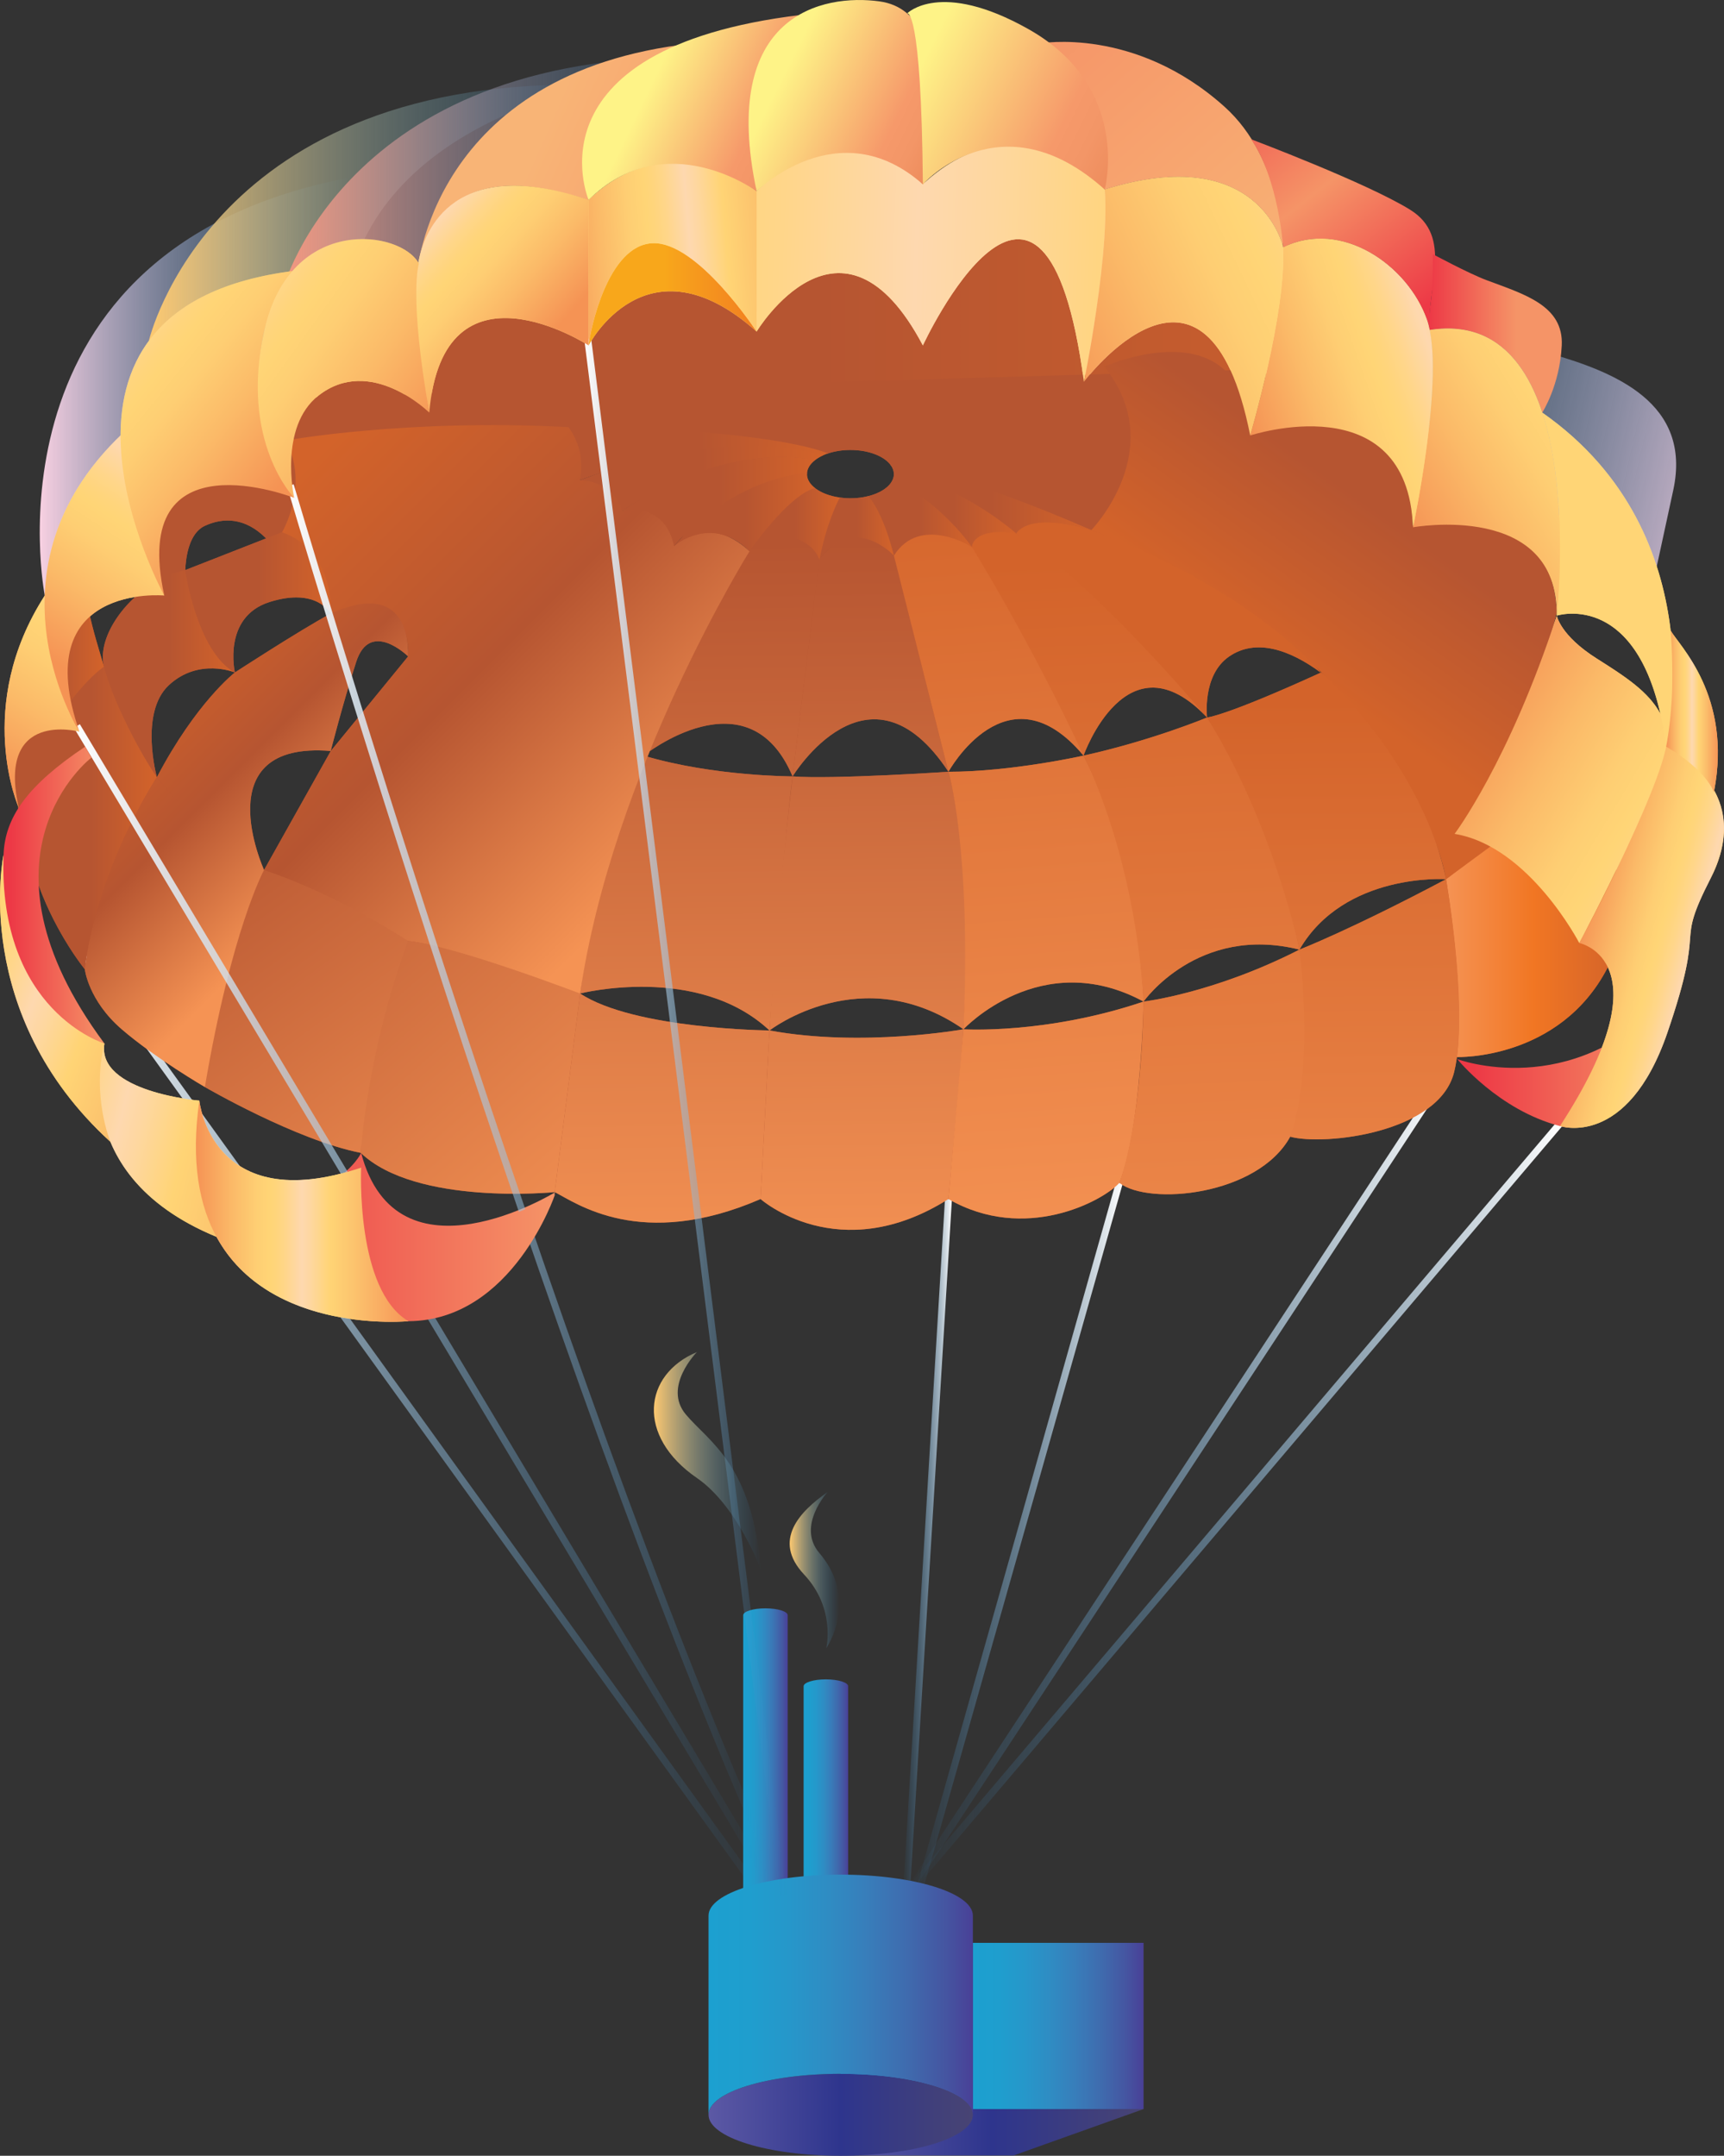 <?xml version="1.0" encoding="utf-8"?>
<!-- Generator: Adobe Illustrator 17.0.0, SVG Export Plug-In . SVG Version: 6.00 Build 0)  -->
<!DOCTYPE svg PUBLIC "-//W3C//DTD SVG 1.1//EN" "http://www.w3.org/Graphics/SVG/1.1/DTD/svg11.dtd">
<svg version="1.1" id="Layer_1" xmlns="http://www.w3.org/2000/svg" xmlns:xlink="http://www.w3.org/1999/xlink" x="0px" y="0px"
	 width="248.856px" height="311.135px" viewBox="0 0 248.856 311.135" enable-background="new 0 0 248.856 311.135"
	 xml:space="preserve">
<rect x="0" y="0" width="248.856" height="311.135" fill="#333333" stroke="none"/>
<linearGradient id="SVGID_1_" gradientUnits="userSpaceOnUse" x1="-327.224" y1="343.271" x2="-95.016" y2="343.271" gradientTransform="matrix(1 0 0 -1 329 444.635)">
	<stop  offset="0.5" style="stop-color:#B65531"/>
	<stop  offset="1" style="stop-color:#D3632A"/>
</linearGradient>
<path fill="url(#SVGID_1_)" d="M225.27,109.055c-1.841,3.779-5.132,7.586-8.296,10.709l7.682-31.209
	c0-16.521-20.75-12.75-20.75-12.75c-0.209-17.759-16.473-15.09-21.814-13.733l0.695-8.779l-11.298-16.91l-27.25-11.156l-37.25,3.745
	l-35.667,3.75L50.01,47.115L35.739,57.638L18.498,69.056L12.573,80.18l8.943,4.394c-4.379,2.978-7.434,7.991-6.502,11.648
	c-1.275-4.333-3.775-11.667-2.775-18l-8.63,19.46c0,0-4.895,8.397,1.313,28.07c0.204,0.68,0.421,1.346,0.654,1.993
	c0.012,0.035,0.022,0.068,0.034,0.104v-0.002c2.576,7.091,6.629,12.042,6.629,12.042s0.5,4.5,5.333,8.667
	c4.833,4.167,12,8.333,12,8.333s13.167,7.667,22.5,9.5c8,7.667,28,5.667,28,5.667c3,1.5,12.423,8.5,29.711,1c0,0,11.289,10,27.122,0
	c11,6.333,22.25,0.333,24.667-2.333c0.023-0.056,0.044-0.119,0.067-0.176c-0.042,0.115-0.067,0.176-0.067,0.176
	c4.333,3.333,20,1.833,24.667-6.667c4.833,1.333,21.5-0.5,23.667-9.345c0.178-0.728,0.316-1.53,0.425-2.379
	c-0.018,0.139-0.031,0.232-0.031,0.232s14.773,0.492,21.719-12.841C238.965,126.388,225.27,109.055,225.27,109.055z
	 M137.506,114.006c-0.183-0.899-0.382-1.775-0.6-2.618c0,0-16.814,1.119-22.5,0.667c0,0-0.23,1.88-0.574,4.958
	c0.204-1.949,0.399-3.655,0.574-4.958c0,0-11.075-0.002-20.939-2.838c0.111-0.275,0.223-0.543,0.334-0.815
	c3.329-2.302,15.158-9.272,20.606,3.653c0,0,11-18.083,22.5-0.667c0,0,8.5-15.458,19.5-2.333c0,0,6.25-17.75,17.833-5.5
	c0,0-0.75-6.087,3.167-8.794c3.893-2.69,8.773-0.976,13.25,2.318c-13.816,6.309-16.417,6.476-16.417,6.476s-8,3.333-17.833,5.5
	c0,0,0.125,0.237,0.342,0.688c-0.114-0.229-0.225-0.46-0.342-0.688c0,0-10.375,2.333-19.5,2.333
	C136.906,111.388,137.162,112.234,137.506,114.006z M146.776,77.042c-0.049-0.023-0.096-0.044-0.144-0.065
	c0.015,0.002,0.028,0.003,0.043,0.005C146.675,76.982,146.71,77.002,146.776,77.042z M120.186,78.786
	c-0.632,0.499-1.271,1.157-1.905,2.019C118.907,79.934,119.546,79.275,120.186,78.786z M108.179,79.563
	c-1.278-1.195-2.499-1.914-3.634-2.312c1.169,0.365,2.403,1.074,3.64,2.304C108.184,79.557,108.181,79.56,108.179,79.563z
	 M97.414,78.719c-0.068,0.062-0.106,0.1-0.106,0.1c-0.009-0.047-0.023-0.085-0.033-0.131c0.01,0.042,0.024,0.075,0.033,0.117
	c0,0,0.387-0.595,1.472-1.568c-0.493,0.495-0.984,1.017-1.472,1.568C97.308,78.805,97.347,78.772,97.414,78.719z M89.811,73.721
	c0,0,0.247-0.059,0.644-0.102c-0.397,0.052-0.644,0.116-0.644,0.116c-0.002-0.014-0.007-0.025-0.009-0.038
	C89.805,73.706,89.808,73.713,89.811,73.721c0,0,0.967-0.685,2.633-1.645C91.58,72.584,90.702,73.13,89.811,73.721z M83.742,69.305
	c0.004,0,0.068,0,0.175,0.004c-0.108,0.004-0.178,0.01-0.178,0.01C83.741,69.314,83.741,69.309,83.742,69.305z M190.709,97.055
	c-0.01,0.005-0.02,0.009-0.03,0.013c-0.102-0.118-0.348-0.396-0.749-0.816c0.402,0.376,0.795,0.751,1.181,1.126
	C190.855,97.167,190.709,97.055,190.709,97.055z M157.168,76.388c0.237,0.07,0.37,0.113,0.37,0.113S157.401,76.456,157.168,76.388z
	 M122.756,64.941c2.704,0,5.002,0.953,5.883,2.287c0.238,0.36,0.376,0.747,0.387,1.152c0.002,0.016,0.005,0.033,0.005,0.049
	c0,0.313-0.084,0.614-0.224,0.902c-0.488,1.014-1.77,1.844-3.46,2.271c-0.791,0.2-1.666,0.315-2.591,0.315
	c-0.535,0-1.052-0.042-1.548-0.112c-1.436-0.203-2.667-0.681-3.515-1.327c-0.756-0.576-1.212-1.281-1.212-2.049
	c0-0.753,0.434-1.447,1.163-2.017c0.329-0.257,0.715-0.49,1.154-0.689c-0.141-0.046-0.44-0.139-0.877-0.253h1.521
	C120.405,65.137,121.538,64.941,122.756,64.941z M97.138,65.471c-3.999,0.75-8.478,1.956-13.395,3.832
	c0.097-0.37,0.155-0.735,0.194-1.094l11.386-2.738H97.138z M29.573,75.889c2.576-1.19,5.771-1.267,8.836,1.819L26.74,82.28
	C26.825,80.319,27.309,76.934,29.573,75.889z M21.491,114.073c0.708-1.216,1.155-1.893,1.155-1.893s-2.573-9.292,1.73-13.292
	s9.53-1.833,9.53-1.833c-0.342-0.189-0.668-0.413-0.981-0.666c0.313,0.252,0.639,0.476,0.981,0.666c0,0-1.833-8,5-10.167
	s8.833,1.667,8.833,1.667s0.002-0.025,0.003-0.032c-0.001,0.01-0.002,0.029-0.002,0.032h-0.001c-4.417,2.375-13.833,8.5-13.833,8.5
	s-5.612,4.352-11.26,15.125C22.244,112.815,21.863,113.445,21.491,114.073z M47.739,108.388c0,0,1.667-6.583,3.667-12.833
	s7.5-0.821,7.5-0.821c0.015-1.135-0.073-2.117-0.244-2.968c0.352,1.594,0.244,2.982,0.244,2.982l-11.167,13.654l-9.617,17.153
	c-0.003,0-0.005,0-0.008-0.001C38.115,125.555,29.573,106.888,47.739,108.388z M187.573,137.055c-12.423,6.333-22.5,7.5-22.5,7.5
	c-14.083,4.758-26,4-26,4s-14.644,2.639-28,0.167c0,0-19.497-0.167-27.331-5.332c0-0.001,0-0.001,0-0.002
	c0.051-0.013,17.013-4.318,27.331,5.334c0,0,13.333-10.333,28-0.167c0,0,11.167-12,26-4
	C165.073,144.555,172.906,133.388,187.573,137.055c6.5-11.167,21.167-10.167,21.167-10.167c-0.395-1.772-0.87-3.467-1.404-5.087
	c1.113,3.165,1.404,5.087,1.404,5.087C194.906,134.221,187.573,137.055,187.573,137.055z M163.951,159.966
	c0.853-6.621,1.071-13.389,1.113-15.028C164.937,151.124,164.488,156.101,163.951,159.966z"/>
<g>
	
		<linearGradient id="SVGID_2_" gradientUnits="userSpaceOnUse" x1="-364.691" y1="333.961" x2="7.741" y2="366.962" gradientTransform="matrix(1 0 0 -1 329 444.635)">
		<stop  offset="0" style="stop-color:#F59354"/>
		<stop  offset="0.031" style="stop-color:#F69A58"/>
		<stop  offset="0.173" style="stop-color:#FBBA68"/>
		<stop  offset="0.285" style="stop-color:#FECE73"/>
		<stop  offset="0.35" style="stop-color:#FFD576"/>
		<stop  offset="0.379" style="stop-color:#FFD57C"/>
		<stop  offset="0.421" style="stop-color:#FFD68A"/>
		<stop  offset="0.472" style="stop-color:#FED7A2"/>
		<stop  offset="0.498" style="stop-color:#FED8AF"/>
		<stop  offset="0.541" style="stop-color:#FED79F"/>
		<stop  offset="0.63" style="stop-color:#FFD475"/>
		<stop  offset="0.74" style="stop-color:#FCC46E"/>
		<stop  offset="0.968" style="stop-color:#F79B5A"/>
		<stop  offset="1" style="stop-color:#F69557"/>
	</linearGradient>
	<path fill="url(#SVGID_2_)" d="M247.442,114.096c2.591-13.746-5.15-21.007-6.284-23.09c0,0,0.007,0.078,0.018,0.212
		c-1.145-9.996-5.482-22.524-18.552-31.668c-2.495-7.596-7.28-13.324-16.249-11.927c-0.113-0.551-0.247-1.063-0.409-1.521
		c-2.75-7.75-12.25-14.549-20.75-10.399c0,0-3.25-15.351-25.75-8.351c0,0-12.197-13.802-26.25-0.75c0,0-11-12-24,1
		c0,0-12.5-10-24.25,1.25c-19.25-6.5-23.742,4.168-24.581,9.054c0,0.002-0.001,0.004-0.001,0.007
		c-2.118-3.664-12.083-5.801-18.187,1.216c-19.608,2.548-24.779,13.204-24.79,23.71C9.368,70.582,6.708,78.814,6.454,85.968
		c-10.278,15.994-3.739,30.635-3.739,30.635c-3.25-14.25,8.75-11,8.75-11c-7.5-21.5,12.25-19.651,12.25-19.651
		c-5.158-23.443,18.75-14.099,18.75-14.099s-2.284-10.201,3.5-14.75c7.524-5.917,16,2.448,16,2.448c2-23.302,23-9.698,23-9.698
		s8.333-16.167,24.25-2c0,0,12.25-20.25,24,2c0,0,17.5-37.75,23.25,5.25c0,0,17.75-23.75,24,7.75c0,0,22.667-7.498,23.5,13.25
		c0,0,20.965-3.786,20.75,12.75c0,0,10.933-3.503,14.954,14.168c-1.701-3.189-4.995-5.326-9.204-7.988
		c-5.25-3.321-5.75-6.179-5.75-6.179c-6.912,21.133-14.75,31.5-14.75,31.5c10.75,1.75,18,15.75,18,15.75s3.181-5.96,6.363-12.673
		c-1.679,3.626-3.769,7.853-6.363,12.673c0,0,12.758,2.583-2.788,26.417c0,0,9.742,3.333,15.515-13.5s0.837-11.711,6.273-22.333
		C249.203,122.312,249.559,117.925,247.442,114.096z M37.85,49.172c-0.001,0.004-0.001,0.008-0.002,0.012
		c0-0.002,0-0.003,0.001-0.005C37.849,49.177,37.85,49.174,37.85,49.172z M38.107,47.919c-0.066,0.302-0.129,0.601-0.187,0.897
		C37.978,48.513,38.038,48.211,38.107,47.919z M159.435,33.952c-0.009,0.15-0.018,0.298-0.028,0.449
		C159.418,34.251,159.426,34.102,159.435,33.952z M159.348,35.226c-0.01,0.129-0.018,0.256-0.029,0.385
		C159.33,35.483,159.338,35.355,159.348,35.226z M159.22,36.768c-0.002,0.022-0.004,0.043-0.006,0.064
		C159.217,36.811,159.218,36.789,159.22,36.768z M159.094,38.07c-0.013,0.125-0.027,0.25-0.04,0.376
		C159.067,38.321,159.081,38.196,159.094,38.07z M158.961,39.306c-0.017,0.153-0.035,0.305-0.053,0.458
		C158.926,39.611,158.944,39.459,158.961,39.306z M158.816,40.546c-0.019,0.157-0.039,0.313-0.058,0.47
		C158.778,40.86,158.797,40.703,158.816,40.546z M158.662,41.775c-0.02,0.158-0.041,0.315-0.062,0.473
		C158.621,42.091,158.642,41.933,158.662,41.775z M158.499,43.003c-0.02,0.146-0.04,0.291-0.06,0.436
		C158.459,43.294,158.479,43.149,158.499,43.003z M158.326,44.238c-0.018,0.123-0.035,0.246-0.053,0.368
		C158.291,44.484,158.308,44.361,158.326,44.238z M158.145,45.469c-0.014,0.094-0.028,0.189-0.042,0.282
		C158.117,45.658,158.131,45.562,158.145,45.469z M156.648,54.182c0.002-0.01,0.004-0.021,0.006-0.032
		c-0.001,0.005-0.002,0.011-0.003,0.016C156.65,54.172,156.649,54.176,156.648,54.182z M157.915,46.967
		c-0.304,1.982-0.669,4.101-1.098,6.337C157.092,51.844,157.498,49.601,157.915,46.967z M159.556,30.903
		c0.002-0.153,0.005-0.307,0.006-0.458C159.561,30.597,159.559,30.75,159.556,30.903z M159.478,33.212
		c0.008-0.157,0.015-0.313,0.022-0.469C159.493,32.898,159.486,33.054,159.478,33.212z M159.528,32.041
		c0.005-0.156,0.01-0.312,0.014-0.467C159.538,31.729,159.534,31.884,159.528,32.041z M159.525,28.333
		c0.005,0.11,0.007,0.224,0.011,0.336C159.532,28.557,159.53,28.443,159.525,28.333z M159.557,29.367
		c0.002,0.137,0.003,0.277,0.004,0.416C159.559,29.644,159.559,29.504,159.557,29.367z M204.037,75.76
		c-0.003,0.016-0.006,0.032-0.01,0.047C204.03,75.794,204.034,75.775,204.037,75.76z M205.932,64.49
		c-0.005,0.034-0.009,0.068-0.014,0.102C205.923,64.558,205.928,64.524,205.932,64.49z M205.748,65.832
		c-0.003,0.022-0.006,0.044-0.009,0.065C205.742,65.876,205.745,65.854,205.748,65.832z M205.556,67.15
		c-0.001,0.005-0.001,0.009-0.002,0.013C205.554,67.159,205.555,67.154,205.556,67.15z M204.474,73.53
		c-0.001,0.004-0.001,0.007-0.002,0.01C204.473,73.537,204.474,73.534,204.474,73.53z M204.336,74.253
		c-0.004,0.023-0.008,0.043-0.013,0.065C204.328,74.297,204.332,74.275,204.336,74.253z M204.214,74.877
		c-0.005,0.023-0.009,0.045-0.013,0.067C204.205,74.922,204.21,74.899,204.214,74.877z M204.112,75.389
		c-0.003,0.017-0.007,0.033-0.01,0.049C204.105,75.423,204.109,75.405,204.112,75.389z M206.264,61.781
		c0,0.003-0.001,0.006-0.001,0.009c0.001-0.007,0.002-0.014,0.002-0.021c0,0.001,0,0.001,0,0.002
		C206.265,61.775,206.265,61.778,206.264,61.781z M206.095,63.222c0.003-0.026,0.007-0.053,0.01-0.079
		C206.101,63.169,206.098,63.196,206.095,63.222z M206.815,53.738c0.001-0.043,0-0.085,0.001-0.127
		C206.816,53.653,206.816,53.695,206.815,53.738z M206.671,57.267c0.002-0.035,0.004-0.069,0.007-0.104
		C206.675,57.198,206.673,57.233,206.671,57.267z M206.584,48.906c0.007,0.053,0.013,0.108,0.019,0.161
		C206.597,49.014,206.591,48.96,206.584,48.906z M206.73,50.38c0.002,0.028,0.005,0.054,0.006,0.082
		C206.734,50.434,206.732,50.407,206.73,50.38z M206.806,51.989c0.001,0.03,0.001,0.062,0.002,0.092
		C206.807,52.05,206.807,52.019,206.806,51.989z M224.738,88.641c-0.001,0.015-0.003,0.025-0.004,0.038
		C224.735,88.668,224.736,88.654,224.738,88.641z M224.867,87.185c-0.001,0.007-0.001,0.013-0.002,0.02
		C224.866,87.199,224.867,87.192,224.867,87.185z M240.491,107.831c0.006-0.028,0.012-0.056,0.017-0.083
		c0.001,0.005,0.001,0.009,0.002,0.013C240.51,107.76,240.503,107.788,240.491,107.831z"/>
	
		<linearGradient id="SVGID_3_" gradientUnits="userSpaceOnUse" x1="-334.457" y1="284.497" x2="-253.508" y2="291.67" gradientTransform="matrix(1 0 0 -1 329 444.635)">
		<stop  offset="0" style="stop-color:#F59354"/>
		<stop  offset="0.031" style="stop-color:#F69A58"/>
		<stop  offset="0.173" style="stop-color:#FBBA68"/>
		<stop  offset="0.285" style="stop-color:#FECE73"/>
		<stop  offset="0.35" style="stop-color:#FFD576"/>
		<stop  offset="0.379" style="stop-color:#FFD57C"/>
		<stop  offset="0.421" style="stop-color:#FFD68A"/>
		<stop  offset="0.472" style="stop-color:#FED7A2"/>
		<stop  offset="0.498" style="stop-color:#FED8AF"/>
		<stop  offset="0.541" style="stop-color:#FED79F"/>
		<stop  offset="0.63" style="stop-color:#FFD475"/>
		<stop  offset="0.74" style="stop-color:#FCC46E"/>
		<stop  offset="0.968" style="stop-color:#F79B5A"/>
		<stop  offset="1" style="stop-color:#F69557"/>
	</linearGradient>
	<path fill="url(#SVGID_3_)" d="M52.132,168.519c-21.667,7.255-23.357-9.667-23.357-9.667s-14.843-1.25-13.701-8.25
		c0,0-13.275-5.75-14.558-27.25c0,0-4.883,22.917,15.415,41.438c0,0-0.036-0.09-0.089-0.233c2.002,4.959,6.383,10.219,15.403,13.941
		c7.696,14.145,27.721,12.188,27.721,12.188C51.299,186.186,52.132,168.519,52.132,168.519z"/>
</g>
<linearGradient id="SVGID_4_" gradientUnits="userSpaceOnUse" x1="-207.646" y1="148.888" x2="-188.567" y2="148.888" gradientTransform="matrix(1 0 0 -1 329 444.635)">
	<stop  offset="0" style="stop-color:#1CA0D0"/>
	<stop  offset="0.154" style="stop-color:#1F9ECE"/>
	<stop  offset="0.305" style="stop-color:#2697CA"/>
	<stop  offset="0.455" style="stop-color:#2F8CC3"/>
	<stop  offset="0.604" style="stop-color:#387DBA"/>
	<stop  offset="0.752" style="stop-color:#3F6BAE"/>
	<stop  offset="0.898" style="stop-color:#4555A1"/>
	<stop  offset="1" style="stop-color:#494097"/>
</linearGradient>
<polygon fill="url(#SVGID_4_)" points="121.354,287.1 121.354,311.087 140.433,304.395 140.433,280.407 "/>
<linearGradient id="SVGID_5_" gradientUnits="userSpaceOnUse" x1="-198.675" y1="226.786" x2="-103.501" y2="226.786" gradientTransform="matrix(1 0 0 -1 329 444.635)">
	<stop  offset="0" style="stop-color:#2782C4;stop-opacity:0"/>
	<stop  offset="1" style="stop-color:#FFFFFF"/>
</linearGradient>
<line fill="none" stroke="url(#SVGID_5_)" stroke-miterlimit="10" x1="225.118" y1="162.221" x2="130.706" y2="273.477"/>
<linearGradient id="SVGID_6_" gradientUnits="userSpaceOnUse" x1="-317.94" y1="237.186" x2="-215.555" y2="237.186" gradientTransform="matrix(1 0 0 -1 329 444.635)">
	<stop  offset="0" style="stop-color:#FFFFFF"/>
	<stop  offset="1" style="stop-color:#2782C4;stop-opacity:0"/>
</linearGradient>
<line fill="none" stroke="url(#SVGID_6_)" stroke-miterlimit="10" x1="11.465" y1="137.055" x2="113.039" y2="277.843"/>
<linearGradient id="SVGID_7_" gradientUnits="userSpaceOnUse" x1="-198.793" y1="220.369" x2="-191.595" y2="220.369" gradientTransform="matrix(1 0 0 -1 329 444.635)">
	<stop  offset="0" style="stop-color:#2782C4;stop-opacity:0"/>
	<stop  offset="1" style="stop-color:#FFFFFF"/>
</linearGradient>
<line fill="none" stroke="url(#SVGID_7_)" stroke-miterlimit="10" x1="136.906" y1="173.055" x2="130.706" y2="275.477"/>
<linearGradient id="SVGID_8_" gradientUnits="userSpaceOnUse" x1="-197.55" y1="221.536" x2="-166.946" y2="221.536" gradientTransform="matrix(1 0 0 -1 329 444.635)">
	<stop  offset="0" style="stop-color:#2782C4;stop-opacity:0"/>
	<stop  offset="1" style="stop-color:#FFFFFF"/>
</linearGradient>
<line fill="none" stroke="url(#SVGID_8_)" stroke-miterlimit="10" x1="161.573" y1="170.721" x2="131.931" y2="275.477"/>
<linearGradient id="SVGID_9_" gradientUnits="userSpaceOnUse" x1="-198.591" y1="229.452" x2="-121.125" y2="229.452" gradientTransform="matrix(1 0 0 -1 329 444.635)">
	<stop  offset="0" style="stop-color:#2782C4;stop-opacity:0"/>
	<stop  offset="1" style="stop-color:#FFFFFF"/>
</linearGradient>
<line fill="none" stroke="url(#SVGID_9_)" stroke-miterlimit="10" x1="207.457" y1="156.888" x2="130.827" y2="273.477"/>
<linearGradient id="SVGID_10_" gradientUnits="userSpaceOnUse" x1="-207.646" y1="136.894" x2="-163.927" y2="136.894" gradientTransform="matrix(1 0 0 -1 329 444.635)">
	<stop  offset="0" style="stop-color:#5C59A5"/>
	<stop  offset="0.5" style="stop-color:#2E358D"/>
	<stop  offset="1" style="stop-color:#484473"/>
</linearGradient>
<polygon fill="url(#SVGID_10_)" points="165.073,304.395 146.33,311.087 121.354,311.087 140.433,304.395 "/>
<linearGradient id="SVGID_11_" gradientUnits="userSpaceOnUse" x1="-188.567" y1="152.234" x2="-163.927" y2="152.234" gradientTransform="matrix(1 0 0 -1 329 444.635)">
	<stop  offset="0" style="stop-color:#1CA0D0"/>
	<stop  offset="0.154" style="stop-color:#1F9ECE"/>
	<stop  offset="0.305" style="stop-color:#2697CA"/>
	<stop  offset="0.455" style="stop-color:#2F8CC3"/>
	<stop  offset="0.604" style="stop-color:#387DBA"/>
	<stop  offset="0.752" style="stop-color:#3F6BAE"/>
	<stop  offset="0.898" style="stop-color:#4555A1"/>
	<stop  offset="1" style="stop-color:#494097"/>
</linearGradient>
<rect x="140.433" y="280.407" fill="url(#SVGID_11_)" width="24.64" height="23.987"/>
<linearGradient id="SVGID_12_" gradientUnits="userSpaceOnUse" x1="-231.276" y1="383.081" x2="-232" y2="297.478" gradientTransform="matrix(1 0 0 -1 329 444.635)">
	<stop  offset="0.5" style="stop-color:#B65531"/>
	<stop  offset="1" style="stop-color:#D3632A"/>
</linearGradient>
<path fill="url(#SVGID_12_)" d="M35.739,57.638L18.498,69.056L12.573,80.18l9.583,4.708l4.583-1.167c0,0-0.417-6.331,2.833-7.832
	s7.486-1.251,11.201,4.916c3.716,6.167,9.882-7.25,9.882-7.25l20.667-2.312l24-5.771h24.12c0.962-0.334,2.096-0.53,3.314-0.53
	c2.708,0,5.008,0.955,5.887,2.291c3.01,0.674,14.082,3.351,28.895,9.268l24.285-11.029l0.964-12.179L35.739,57.638z"/>
<linearGradient id="SVGID_13_" gradientUnits="userSpaceOnUse" x1="-327.226" y1="341.601" x2="-313.986" y2="341.601" gradientTransform="matrix(1 0 0 -1 329 444.635)">
	<stop  offset="0.5" style="stop-color:#B65531"/>
	<stop  offset="1" style="stop-color:#D3632A"/>
</linearGradient>
<path fill="url(#SVGID_13_)" d="M15.014,96.221c-1.275-4.333-3.775-11.667-2.775-18l-8.63,19.46c0,0-5.245,8.99,2.001,30.166
	c0,0,1.192-16.031,5.776-25.47C12.167,100.771,15.014,96.221,15.014,96.221z"/>
<linearGradient id="SVGID_14_" gradientUnits="userSpaceOnUse" x1="-325.391" y1="326.58" x2="-306.354" y2="326.58" gradientTransform="matrix(1 0 0 -1 329 444.635)">
	<stop  offset="0.5" style="stop-color:#B65531"/>
	<stop  offset="1" style="stop-color:#D3632A"/>
</linearGradient>
<path fill="url(#SVGID_14_)" d="M22.646,112.18c0,0-8.407,12.708-10.407,27.708c0,0-7.173-8.759-8.5-19.667s7.884-21.667,11.275-24
	C15.014,96.221,17.036,102.378,22.646,112.18z"/>
<linearGradient id="SVGID_15_" gradientUnits="userSpaceOnUse" x1="-120.261" y1="313.825" x2="-95.016" y2="313.825" gradientTransform="matrix(1 0 0 -1 329 444.635)">
	<stop  offset="0" style="stop-color:#F59354"/>
	<stop  offset="0.5" style="stop-color:#F17623"/>
	<stop  offset="1" style="stop-color:#D3632A"/>
</linearGradient>
<path fill="url(#SVGID_15_)" d="M208.739,126.888c0,0,12.227-9,16.53-17.833c0,0,13.696,17.333,6.749,30.667
	c-6.947,13.333-21.719,12.841-21.719,12.841S211.573,144.555,208.739,126.888z"/>
<linearGradient id="SVGID_16_" gradientUnits="userSpaceOnUse" x1="-306.354" y1="388.586" x2="-306.354" y2="388.586" gradientTransform="matrix(1 0 0 -1 329 444.635)">
	<stop  offset="0" style="stop-color:#F59354"/>
	<stop  offset="0.5" style="stop-color:#F17623"/>
	<stop  offset="1" style="stop-color:#D3632A"/>
</linearGradient>
<path fill="url(#SVGID_16_)" d="M22.646,56.049"/>
<linearGradient id="SVGID_17_" gradientUnits="userSpaceOnUse" x1="-233.134" y1="259.211" x2="-235.634" y2="472.962" gradientTransform="matrix(1 0 0 -1 329 444.635)">
	<stop  offset="0" style="stop-color:#F59354"/>
	<stop  offset="0.5" style="stop-color:#B65531"/>
	<stop  offset="1" style="stop-color:#D3632A"/>
</linearGradient>
<path fill="url(#SVGID_17_)" d="M80.073,172.055c3,1.5,12.423,8.5,29.711,1l1.289-24.333c0,0-19.5-0.167-27.333-5.333
	L80.073,172.055z"/>
<linearGradient id="SVGID_18_" gradientUnits="userSpaceOnUse" x1="-204.287" y1="259.549" x2="-206.788" y2="473.299" gradientTransform="matrix(1 0 0 -1 329 444.635)">
	<stop  offset="0" style="stop-color:#F59354"/>
	<stop  offset="0.5" style="stop-color:#B65531"/>
	<stop  offset="1" style="stop-color:#D3632A"/>
</linearGradient>
<path fill="url(#SVGID_18_)" d="M109.784,173.055c0,0,11.289,10,27.122,0c0,0,1.833-19.333,2.167-24.5c0,0-14.644,2.639-28,0.167
	L109.784,173.055z"/>
<linearGradient id="SVGID_19_" gradientUnits="userSpaceOnUse" x1="-173.22" y1="222.661" x2="-185.22" y2="380.911" gradientTransform="matrix(1 0 0 -1 329 444.635)">
	<stop  offset="0.24" style="stop-color:#F59354"/>
	<stop  offset="1" style="stop-color:#D3632A"/>
</linearGradient>
<path fill="url(#SVGID_19_)" d="M139.073,148.555c0,0,11.917,0.758,26-4c0,0-0.333,18.333-3.5,26.167
	c-2.417,2.667-13.667,8.667-24.667,2.333L139.073,148.555z"/>
<linearGradient id="SVGID_20_" gradientUnits="userSpaceOnUse" x1="-149.769" y1="189.411" x2="-157.269" y2="364.661" gradientTransform="matrix(1 0 0 -1 329 444.635)">
	<stop  offset="0.24" style="stop-color:#F59354"/>
	<stop  offset="1" style="stop-color:#D3632A"/>
</linearGradient>
<path fill="url(#SVGID_20_)" d="M165.073,144.555c0,0,10.077-1.167,22.5-7.5c0,0,3.333,18.5-1.333,27s-20.333,10-24.667,6.667
	C161.573,170.721,164.739,162.888,165.073,144.555z"/>
<linearGradient id="SVGID_21_" gradientUnits="userSpaceOnUse" x1="-229.254" y1="259.257" x2="-231.754" y2="473.007" gradientTransform="matrix(1 0 0 -1 329 444.635)">
	<stop  offset="0" style="stop-color:#F59354"/>
	<stop  offset="0.5" style="stop-color:#B65531"/>
	<stop  offset="1" style="stop-color:#D3632A"/>
</linearGradient>
<path fill="url(#SVGID_21_)" d="M83.739,143.388c0,0,17-4.333,27.333,5.333c0,0,2.128-27.687,3.333-36.667c0,0-11.5,0-21.5-3
	C92.906,109.055,86.239,123.843,83.739,143.388z"/>
<linearGradient id="SVGID_22_" gradientUnits="userSpaceOnUse" x1="-203.263" y1="259.56" x2="-205.763" y2="473.31" gradientTransform="matrix(1 0 0 -1 329 444.635)">
	<stop  offset="0" style="stop-color:#F59354"/>
	<stop  offset="0.5" style="stop-color:#B65531"/>
	<stop  offset="1" style="stop-color:#D3632A"/>
</linearGradient>
<path fill="url(#SVGID_22_)" d="M111.088,148.722c0,0,13.333-10.333,28-0.167c0,0,1.5-23-2.167-37.167c0,0-16.814,1.119-22.5,0.667
	C114.421,112.056,111.97,132.058,111.088,148.722z"/>
<linearGradient id="SVGID_23_" gradientUnits="userSpaceOnUse" x1="-171.195" y1="222.814" x2="-183.195" y2="381.064" gradientTransform="matrix(1 0 0 -1 329 444.635)">
	<stop  offset="0.24" style="stop-color:#F59354"/>
	<stop  offset="1" style="stop-color:#D3632A"/>
</linearGradient>
<path fill="url(#SVGID_23_)" d="M139.073,148.555c0,0,11.167-12,26-4c0,0-0.5-19.667-8.667-35.5c0,0-10.375,2.333-19.5,2.333
	C136.906,111.388,140.239,122.388,139.073,148.555z"/>
<linearGradient id="SVGID_24_" gradientUnits="userSpaceOnUse" x1="-151.351" y1="189.344" x2="-158.851" y2="364.594" gradientTransform="matrix(1 0 0 -1 329 444.635)">
	<stop  offset="0.24" style="stop-color:#F59354"/>
	<stop  offset="1" style="stop-color:#D3632A"/>
</linearGradient>
<path fill="url(#SVGID_24_)" d="M165.073,144.555c0,0,7.833-11.167,22.5-7.5c0,0-3.333-18-13.333-33.5c0,0-8,3.333-17.833,5.5
	C156.406,109.055,163.739,122.888,165.073,144.555z"/>
<linearGradient id="SVGID_25_" gradientUnits="userSpaceOnUse" x1="-202.486" y1="259.57" x2="-204.986" y2="473.32" gradientTransform="matrix(1 0 0 -1 329 444.635)">
	<stop  offset="0" style="stop-color:#F59354"/>
	<stop  offset="0.5" style="stop-color:#B65531"/>
	<stop  offset="1" style="stop-color:#D3632A"/>
</linearGradient>
<path fill="url(#SVGID_25_)" d="M114.406,112.055c0,0,11-18.083,22.5-0.667l-7.875-31.208c0,0-5.5-6.5-10.75,0.625
	C118.281,80.805,114.815,108.559,114.406,112.055z"/>
<linearGradient id="SVGID_26_" gradientUnits="userSpaceOnUse" x1="-222.35" y1="259.337" x2="-224.85" y2="473.088" gradientTransform="matrix(1 0 0 -1 329 444.635)">
	<stop  offset="0" style="stop-color:#F59354"/>
	<stop  offset="0.5" style="stop-color:#B65531"/>
	<stop  offset="1" style="stop-color:#D3632A"/>
</linearGradient>
<path fill="url(#SVGID_26_)" d="M108.186,79.555c-3.28,3.75-13.765,25.756-15.28,29.5c0,0,15.125-12.125,21.5,3
	c0.409-3.496,3.875-31.25,3.875-31.25C117.156,77.467,111.466,75.805,108.186,79.555z"/>
<linearGradient id="SVGID_27_" gradientUnits="userSpaceOnUse" x1="-176.605" y1="222.404" x2="-188.605" y2="380.654" gradientTransform="matrix(1 0 0 -1 329 444.635)">
	<stop  offset="0.24" style="stop-color:#F59354"/>
	<stop  offset="1" style="stop-color:#D3632A"/>
</linearGradient>
<path fill="url(#SVGID_27_)" d="M136.906,111.388c0,0,8.5-15.458,19.5-2.333c0,0-10-23.75-16.125-30.125c0,0-7.375-5.125-11.25,1.25
	L136.906,111.388z"/>
<linearGradient id="SVGID_28_" gradientUnits="userSpaceOnUse" x1="-164.702" y1="188.772" x2="-172.202" y2="364.022" gradientTransform="matrix(1 0 0 -1 329 444.635)">
	<stop  offset="0.24" style="stop-color:#F59354"/>
	<stop  offset="1" style="stop-color:#D3632A"/>
</linearGradient>
<path fill="url(#SVGID_28_)" d="M156.406,109.055c0,0,6.25-17.75,17.833-5.5c0,0-18.397-22.051-26.913-26.264
	c-7.937-3.926-7.046,1.639-7.046,1.639S148.762,92.601,156.406,109.055z"/>
<linearGradient id="SVGID_29_" gradientUnits="userSpaceOnUse" x1="-240.383" y1="266.077" x2="-350.633" y2="392.077" gradientTransform="matrix(1 0 0 -1 329 444.635)">
	<stop  offset="0" style="stop-color:#F59354"/>
	<stop  offset="0.5" style="stop-color:#B65531"/>
</linearGradient>
<path fill="url(#SVGID_29_)" d="M80.073,172.055c0,0-20,2-28-5.667c0,0,0.167-16.833,6.833-30.583c0,0,9.333,0.917,24.833,7.583
	L80.073,172.055z"/>
<linearGradient id="SVGID_30_" gradientUnits="userSpaceOnUse" x1="-258.959" y1="263.131" x2="-347.209" y2="383.381" gradientTransform="matrix(1 0 0 -1 329 444.635)">
	<stop  offset="0" style="stop-color:#F59354"/>
	<stop  offset="0.5" style="stop-color:#B65531"/>
</linearGradient>
<path fill="url(#SVGID_30_)" d="M58.906,135.805c0,0-9.749-9.75-20.791-10.25c0,0-8.542,13-8.542,31.333c0,0,13.167,7.667,22.5,9.5
	C52.073,166.388,52.906,152.055,58.906,135.805z"/>
<linearGradient id="SVGID_31_" gradientUnits="userSpaceOnUse" x1="-296.394" y1="302.781" x2="-325.584" y2="331.971" gradientTransform="matrix(1 0 0 -1 329 444.635)">
	<stop  offset="0" style="stop-color:#F59354"/>
	<stop  offset="0.5" style="stop-color:#B65531"/>
	<stop  offset="1" style="stop-color:#D3632A"/>
</linearGradient>
<path fill="url(#SVGID_31_)" d="M29.573,156.888c0,0-7.167-4.167-12-8.333c-4.833-4.167-5.333-8.667-5.333-8.667
	s1.146-13.083,10.407-27.708c0,0,7.011,9.042,15.469,13.375C38.115,125.555,33.406,134.221,29.573,156.888z"/>
<linearGradient id="SVGID_32_" gradientUnits="userSpaceOnUse" x1="-136.613" y1="205.095" x2="-137.613" y2="343.595" gradientTransform="matrix(1 0 0 -1 329 444.635)">
	<stop  offset="0.24" style="stop-color:#F59354"/>
	<stop  offset="1" style="stop-color:#D3632A"/>
</linearGradient>
<path fill="url(#SVGID_32_)" d="M174.239,103.555c0,0,2.606-0.167,16.47-6.5c0,0,13.697,10.408,18.03,29.833
	c0,0-14.667-1-21.167,10.167C187.573,137.055,183.906,119.18,174.239,103.555z"/>
<linearGradient id="SVGID_33_" gradientUnits="userSpaceOnUse" x1="-129.953" y1="205.143" x2="-130.953" y2="343.643" gradientTransform="matrix(1 0 0 -1 329 444.635)">
	<stop  offset="0.24" style="stop-color:#F59354"/>
	<stop  offset="1" style="stop-color:#D3632A"/>
</linearGradient>
<path fill="url(#SVGID_33_)" d="M187.573,137.055c0,0,7.333-2.833,21.167-10.167c0,0,3.333,18.978,1.167,27.822
	c-2.167,8.844-18.833,10.678-23.667,9.344C186.239,164.055,189.739,155.888,187.573,137.055z"/>
<linearGradient id="SVGID_34_" gradientUnits="userSpaceOnUse" x1="-279.361" y1="319.813" x2="-308.551" y2="349.003" gradientTransform="matrix(1 0 0 -1 329 444.635)">
	<stop  offset="0" style="stop-color:#F59354"/>
	<stop  offset="0.5" style="stop-color:#B65531"/>
	<stop  offset="1" style="stop-color:#D3632A"/>
</linearGradient>
<path fill="url(#SVGID_34_)" d="M38.115,125.555c0,0-8.542-18.667,9.624-17.167c0,0-7.333-9.333-13.833-11.333
	c0,0-5.612,4.352-11.26,15.125C22.646,112.18,30.824,122.721,38.115,125.555z"/>
<linearGradient id="SVGID_35_" gradientUnits="userSpaceOnUse" x1="-314.155" y1="347.405" x2="-295.094" y2="347.405" gradientTransform="matrix(1 0 0 -1 329 444.635)">
	<stop  offset="0.5" style="stop-color:#B65531"/>
	<stop  offset="1" style="stop-color:#D3632A"/>
</linearGradient>
<path fill="url(#SVGID_35_)" d="M22.646,112.18c-2.407-3.458-6.356-10.958-7.632-15.958s4.892-12.55,11.725-13.942
	c0,0,1.722,11.759,7.167,14.775c0,0-5.227-2.167-9.53,1.833S22.646,112.18,22.646,112.18z"/>
<linearGradient id="SVGID_36_" gradientUnits="userSpaceOnUse" x1="-302.261" y1="357.704" x2="-281.226" y2="357.704" gradientTransform="matrix(1 0 0 -1 329 444.635)">
	<stop  offset="0.5" style="stop-color:#B65531"/>
	<stop  offset="1" style="stop-color:#D3632A"/>
</linearGradient>
<path fill="url(#SVGID_36_)" d="M33.906,97.055c0,0-1.833-8,5-10.167s8.833,1.667,8.833,1.667s0.943-9.165-7.028-11.749
	L26.739,82.28C26.739,82.28,28.384,93.978,33.906,97.055z"/>
<linearGradient id="SVGID_37_" gradientUnits="userSpaceOnUse" x1="-265.397" y1="333.778" x2="-294.587" y2="362.968" gradientTransform="matrix(1 0 0 -1 329 444.635)">
	<stop  offset="0" style="stop-color:#F59354"/>
	<stop  offset="0.5" style="stop-color:#B65531"/>
	<stop  offset="1" style="stop-color:#D3632A"/>
</linearGradient>
<path fill="url(#SVGID_37_)" d="M33.906,97.055c0,0,9.417-6.125,13.833-8.5s11.292-3.266,11.167,6.179c0,0-5.5-5.429-7.5,0.821
	s-3.667,12.833-3.667,12.833S38.115,98.555,33.906,97.055z"/>
<linearGradient id="SVGID_38_" gradientUnits="userSpaceOnUse" x1="-233.305" y1="319.522" x2="-288.046" y2="374.262" gradientTransform="matrix(1 0 0 -1 329 444.635)">
	<stop  offset="0" style="stop-color:#F59354"/>
	<stop  offset="0.5" style="stop-color:#B65531"/>
	<stop  offset="1" style="stop-color:#D3632A"/>
</linearGradient>
<path fill="url(#SVGID_38_)" d="M38.115,125.569l9.624-17.167l11.167-13.654c0,0,0.917-11.679-11.167-6.179
	c0,0,0.693-8.998-7.028-11.749c0,0,4.028-6.751,0.528-13.251c0,0,17.668-3.186,40.833-1.917c0,0,2.75,3.583,1.667,7.667
	c0,0,5.227-0.5,6.072,4.417c0,0,6.232-1.667,7.497,5.083c0,0,4.824-4.917,10.878,0.75c0,0-19.78,31.667-24.447,63.833
	c0,0-18.25-7-24.833-7.583C58.906,135.819,49.241,129.319,38.115,125.569z"/>
<linearGradient id="SVGID_39_" gradientUnits="userSpaceOnUse" x1="-116.524" y1="392.211" x2="-145.646" y2="351.039" gradientTransform="matrix(1 0 0 -1 329 444.635)">
	<stop  offset="0.5" style="stop-color:#B65531"/>
	<stop  offset="1" style="stop-color:#D3632A"/>
</linearGradient>
<path fill="url(#SVGID_39_)" d="M157.538,76.501c0,0,11.368-11.731,1.868-23.588c0,0,19.75-8.858,21,9.642c0,0,23.25-8,23.5,13.25
	c0,0,20.75-3.771,20.75,12.75l-8,32.5l-7.917,5.833C208.739,126.888,203.906,94.761,157.538,76.501z"/>
<linearGradient id="SVGID_40_" gradientUnits="userSpaceOnUse" x1="-159.191" y1="204.932" x2="-160.191" y2="343.432" gradientTransform="matrix(1 0 0 -1 329 444.635)">
	<stop  offset="0.24" style="stop-color:#F59354"/>
	<stop  offset="1" style="stop-color:#D3632A"/>
</linearGradient>
<path fill="url(#SVGID_40_)" d="M174.239,103.555c0,0-0.75-6.087,3.167-8.794c3.917-2.706,8.833-0.956,13.333,2.377
	c0,0-10.333-12.333-33.201-20.637c0,0-9.049-2.946-10.863,0.481C146.675,76.982,155.989,82.28,174.239,103.555z"/>
<linearGradient id="SVGID_41_" gradientUnits="userSpaceOnUse" x1="-246.928" y1="379.163" x2="-209.482" y2="379.163" gradientTransform="matrix(1 0 0 -1 329 444.635)">
	<stop  offset="0.5" style="stop-color:#B65531"/>
	<stop  offset="1" style="stop-color:#D3632A"/>
</linearGradient>
<path fill="url(#SVGID_41_)" d="M119.518,65.446c-0.707-0.308-8.894-3.588-37.446-3.808c0,0,2.5,2.583,1.667,7.667
	c0,0,16.915-6.966,35.03-3.568C119.004,65.629,119.257,65.534,119.518,65.446z"/>
<linearGradient id="SVGID_42_" gradientUnits="userSpaceOnUse" x1="-245.261" y1="375.579" x2="-210.202" y2="375.579" gradientTransform="matrix(1 0 0 -1 329 444.635)">
	<stop  offset="0.5" style="stop-color:#B65531"/>
	<stop  offset="1" style="stop-color:#D3632A"/>
</linearGradient>
<path fill="url(#SVGID_42_)" d="M118.798,65.724c-1.248-0.41-14.311-4.339-35.059,3.581c0,0,4.644-0.083,6.072,4.417
	c0,0,13.991-9.944,27.818-7.298C117.961,66.161,118.353,65.926,118.798,65.724z"/>
<linearGradient id="SVGID_43_" gradientUnits="userSpaceOnUse" x1="-239.189" y1="372.259" x2="-211.351" y2="372.259" gradientTransform="matrix(1 0 0 -1 329 444.635)">
	<stop  offset="0.5" style="stop-color:#B65531"/>
	<stop  offset="1" style="stop-color:#D3632A"/>
</linearGradient>
<path fill="url(#SVGID_43_)" d="M116.482,68.43c0-0.754,0.435-1.451,1.167-2.022c-1.799-0.413-13.116-2.458-27.838,7.313
	c0,0,6.065-1.5,7.497,5.083c0,0,3.48-5.385,19.176-10.354C116.483,68.444,116.482,68.437,116.482,68.43z"/>
<linearGradient id="SVGID_44_" gradientUnits="userSpaceOnUse" x1="-231.692" y1="370.742" x2="-211.267" y2="370.742" gradientTransform="matrix(1 0 0 -1 329 444.635)">
	<stop  offset="0.5" style="stop-color:#B65531"/>
	<stop  offset="1" style="stop-color:#D3632A"/>
</linearGradient>
<path fill="url(#SVGID_44_)" d="M116.482,68.43c0-0.067,0.011-0.133,0.018-0.199c-2.686,0.248-11.357,1.727-19.192,10.574
	c0,0,5.408-4.688,10.878,0.75c0,0,5.42-7.62,9.547-9.041C116.951,69.932,116.482,69.212,116.482,68.43z"/>
<linearGradient id="SVGID_45_" gradientUnits="userSpaceOnUse" x1="-200.453" y1="372.601" x2="-171.462" y2="372.601" gradientTransform="matrix(1 0 0 -1 329 444.635)">
	<stop  offset="0.5" style="stop-color:#B65531"/>
	<stop  offset="1" style="stop-color:#D3632A"/>
</linearGradient>
<path fill="url(#SVGID_45_)" d="M128.547,67.086c0.3,0.4,0.468,0.837,0.48,1.296c9.679,1.983,17.648,8.6,17.648,8.6
	c2.435-3.24,10.863-0.481,10.863-0.481C139.09,68.483,130.865,67.266,128.547,67.086z"/>
<linearGradient id="SVGID_46_" gradientUnits="userSpaceOnUse" x1="-200.214" y1="371.011" x2="-182.325" y2="371.011" gradientTransform="matrix(1 0 0 -1 329 444.635)">
	<stop  offset="0.5" style="stop-color:#B65531"/>
	<stop  offset="1" style="stop-color:#D3632A"/>
</linearGradient>
<path fill="url(#SVGID_46_)" d="M129.021,68.318c0.002,0.037,0.01,0.074,0.01,0.112c0,0.332-0.089,0.652-0.245,0.956
	c1.469,0.414,4.831,2.228,11.495,9.544c0,0,0.12-2.896,6.394-1.948C146.675,76.982,138.483,69.676,129.021,68.318z"/>
<linearGradient id="SVGID_47_" gradientUnits="userSpaceOnUse" x1="-203.73" y1="369.897" x2="-188.718" y2="369.897" gradientTransform="matrix(1 0 0 -1 329 444.635)">
	<stop  offset="0.5" style="stop-color:#B65531"/>
	<stop  offset="1" style="stop-color:#D3632A"/>
</linearGradient>
<path fill="url(#SVGID_47_)" d="M128.829,69.295c-0.481,1.047-1.809,1.904-3.559,2.33c1.953,3.175,3.762,8.555,3.762,8.555
	c3.792-5.958,11.25-1.25,11.25-1.25C136.448,73.631,131.052,70.019,128.829,69.295z"/>
<linearGradient id="SVGID_48_" gradientUnits="userSpaceOnUse" x1="-210.72" y1="368.432" x2="-199.97" y2="368.432" gradientTransform="matrix(1 0 0 -1 329 444.635)">
	<stop  offset="0.5" style="stop-color:#B65531"/>
	<stop  offset="1" style="stop-color:#D3632A"/>
</linearGradient>
<path fill="url(#SVGID_48_)" d="M122.756,71.918c-0.54,0-1.062-0.042-1.562-0.113c-1.772,2.766-2.914,9-2.914,9
	c4.938-6.875,10.75-0.625,10.75-0.625c-1.358-5.382-2.984-7.761-3.669-8.579C124.568,71.802,123.687,71.918,122.756,71.918z"/>
<linearGradient id="SVGID_49_" gradientUnits="userSpaceOnUse" x1="-220.814" y1="369.013" x2="-207.782" y2="369.013" gradientTransform="matrix(1 0 0 -1 329 444.635)">
	<stop  offset="0.5" style="stop-color:#B65531"/>
	<stop  offset="1" style="stop-color:#D3632A"/>
</linearGradient>
<path fill="url(#SVGID_49_)" d="M117.633,70.439c-3.414,0.941-8.05,7.122-9.447,9.116c3.28-3.75,8.97-2.087,10.095,1.25
	c0.949-4.957,2.48-8.125,2.937-8.997C119.747,71.601,118.484,71.108,117.633,70.439z"/>
<g>
	<g>
		
			<linearGradient id="SVGID_50_" gradientUnits="userSpaceOnUse" x1="-213.001" y1="153.26" x2="-206.573" y2="153.26" gradientTransform="matrix(1 0 0 -1 329 444.635)">
			<stop  offset="0" style="stop-color:#5C59A5"/>
			<stop  offset="0.5" style="stop-color:#2E358D"/>
			<stop  offset="1" style="stop-color:#484473"/>
		</linearGradient>
		<ellipse fill="url(#SVGID_50_)" cx="119.213" cy="291.375" rx="3.214" ry="0.996"/>
		
			<linearGradient id="SVGID_51_" gradientUnits="userSpaceOnUse" x1="-213.001" y1="177.758" x2="-206.571" y2="177.758" gradientTransform="matrix(1 0 0 -1 329 444.635)">
			<stop  offset="0" style="stop-color:#1CA0D0"/>
			<stop  offset="0.154" style="stop-color:#1F9ECE"/>
			<stop  offset="0.305" style="stop-color:#2697CA"/>
			<stop  offset="0.455" style="stop-color:#2F8CC3"/>
			<stop  offset="0.604" style="stop-color:#387DBA"/>
			<stop  offset="0.752" style="stop-color:#3F6BAE"/>
			<stop  offset="0.898" style="stop-color:#4555A1"/>
			<stop  offset="1" style="stop-color:#494097"/>
		</linearGradient>
		<path fill="url(#SVGID_51_)" d="M122.429,243.374c0-0.55-1.439-0.996-3.214-0.996c-1.775,0-3.214,0.446-3.214,0.996l-0.002,48.001
			c0-0.561,1.439-1.016,3.214-1.016s3.214,0.455,3.214,1.016L122.429,243.374z"/>
	</g>
	<g>
		
			<linearGradient id="SVGID_52_" gradientUnits="userSpaceOnUse" x1="-221.724" y1="163.51" x2="-215.296" y2="163.51" gradientTransform="matrix(1 0 0 -1 329 444.635)">
			<stop  offset="0" style="stop-color:#5C59A5"/>
			<stop  offset="0.5" style="stop-color:#2E358D"/>
			<stop  offset="1" style="stop-color:#484473"/>
		</linearGradient>
		<ellipse fill="url(#SVGID_52_)" cx="110.49" cy="281.125" rx="3.214" ry="0.996"/>
		
			<linearGradient id="SVGID_53_" gradientUnits="userSpaceOnUse" x1="-221.723" y1="188.008" x2="-215.293" y2="188.008" gradientTransform="matrix(1 0 0 -1 329 444.635)">
			<stop  offset="0" style="stop-color:#1CA0D0"/>
			<stop  offset="0.154" style="stop-color:#1F9ECE"/>
			<stop  offset="0.305" style="stop-color:#2697CA"/>
			<stop  offset="0.455" style="stop-color:#2F8CC3"/>
			<stop  offset="0.604" style="stop-color:#387DBA"/>
			<stop  offset="0.752" style="stop-color:#3F6BAE"/>
			<stop  offset="0.898" style="stop-color:#4555A1"/>
			<stop  offset="1" style="stop-color:#494097"/>
		</linearGradient>
		<path fill="url(#SVGID_53_)" d="M113.707,233.124c0-0.55-1.439-0.996-3.214-0.996c-1.775,0-3.214,0.446-3.214,0.996l-0.002,48.001
			c0-0.561,1.439-1.016,3.214-1.016c1.775,0,3.214,0.455,3.214,1.016L113.707,233.124z"/>
	</g>
</g>
<g>
	
		<linearGradient id="SVGID_54_" gradientUnits="userSpaceOnUse" x1="-226.725" y1="139.413" x2="-188.567" y2="139.413" gradientTransform="matrix(1 0 0 -1 329 444.635)">
		<stop  offset="0" style="stop-color:#5C59A5"/>
		<stop  offset="0.5" style="stop-color:#2E358D"/>
		<stop  offset="1" style="stop-color:#484473"/>
	</linearGradient>
	<ellipse fill="url(#SVGID_54_)" cx="121.354" cy="305.222" rx="19.079" ry="5.913"/>
	
		<linearGradient id="SVGID_55_" gradientUnits="userSpaceOnUse" x1="-226.724" y1="156.744" x2="-188.568" y2="156.744" gradientTransform="matrix(1 0 0 -1 329 444.635)">
		<stop  offset="0" style="stop-color:#1CA0D0"/>
		<stop  offset="0.154" style="stop-color:#1F9ECE"/>
		<stop  offset="0.305" style="stop-color:#2697CA"/>
		<stop  offset="0.455" style="stop-color:#2F8CC3"/>
		<stop  offset="0.604" style="stop-color:#387DBA"/>
		<stop  offset="0.752" style="stop-color:#3F6BAE"/>
		<stop  offset="0.898" style="stop-color:#4555A1"/>
		<stop  offset="1" style="stop-color:#494097"/>
	</linearGradient>
	<path fill="url(#SVGID_55_)" d="M121.354,270.56c-10.537,0-19.078,2.647-19.078,5.913v28.749c0-3.266,8.542-5.913,19.078-5.913
		c10.537,0,19.078,2.647,19.078,5.913v-28.749C140.433,273.207,131.891,270.56,121.354,270.56z"/>
</g>
<g>
	
		<linearGradient id="SVGID_56_" gradientUnits="userSpaceOnUse" x1="-298.585" y1="266.222" x2="-248.868" y2="266.222" gradientTransform="matrix(1 0 0 -1 329 444.635)">
		<stop  offset="0.076" style="stop-color:#ED3946"/>
		<stop  offset="1" style="stop-color:#F59467"/>
	</linearGradient>
	<path fill="url(#SVGID_56_)" d="M80.132,172.079c0,0-22.833,14-28-5.667c0,0-3.934,8.408-21.717,8.12c0,0,3.55,16.048,28.55,15.88
		C74.024,190.311,80.132,172.079,80.132,172.079z"/>
	<g>
		
			<linearGradient id="SVGID_57_" gradientUnits="userSpaceOnUse" x1="-244.046" y1="395.729" x2="-244.035" y2="395.729" gradientTransform="matrix(1 0 0 -1 329 444.635)">
			<stop  offset="0.449" style="stop-color:#F8A71B"/>
			<stop  offset="0.998" style="stop-color:#F27F21"/>
		</linearGradient>
		<path fill="url(#SVGID_57_)" d="M84.965,49.579v-1.347C84.94,49.065,84.965,49.579,84.965,49.579z"/>
	</g>
</g>
<linearGradient id="SVGID_58_" gradientUnits="userSpaceOnUse" x1="-287.568" y1="275.343" x2="-217.472" y2="275.343" gradientTransform="matrix(1 0 0 -1 329 444.635)">
	<stop  offset="0" style="stop-color:#FFFFFF"/>
	<stop  offset="1" style="stop-color:#2782C4;stop-opacity:0"/>
</linearGradient>
<path fill="none" stroke="url(#SVGID_58_)" stroke-miterlimit="10" d="M41.912,70.045c0,0,37.861,128.432,69.16,198.432"/>
<linearGradient id="SVGID_59_" gradientUnits="userSpaceOnUse" x1="-318.334" y1="256.341" x2="-217.498" y2="256.341" gradientTransform="matrix(1 0 0 -1 329 444.635)">
	<stop  offset="0" style="stop-color:#FFFFFF"/>
	<stop  offset="1" style="stop-color:#2782C4;stop-opacity:0"/>
</linearGradient>
<line fill="none" stroke="url(#SVGID_59_)" stroke-miterlimit="10" x1="11.095" y1="104.778" x2="111.073" y2="271.81"/>
<linearGradient id="SVGID_60_" gradientUnits="userSpaceOnUse" x1="-244.664" y1="283.456" x2="-215.465" y2="283.456" gradientTransform="matrix(1 0 0 -1 329 444.635)">
	<stop  offset="0" style="stop-color:#FFFFFF"/>
	<stop  offset="1" style="stop-color:#2782C4;stop-opacity:0"/>
</linearGradient>
<line fill="none" stroke="url(#SVGID_60_)" stroke-miterlimit="10" x1="84.832" y1="48.881" x2="113.039" y2="273.477"/>
<linearGradient id="SVGID_61_" gradientUnits="userSpaceOnUse" x1="-215.011" y1="218.029" x2="-207.849" y2="218.029" gradientTransform="matrix(1 0 0 -1 329 444.635)">
	<stop  offset="0" style="stop-color:#FEC970"/>
	<stop  offset="1" style="stop-color:#2782C4;stop-opacity:0"/>
</linearGradient>
<path fill="url(#SVGID_61_)" d="M119.272,237.878c0,0,1.407-5.721-3.214-10.648c-4.621-4.926-0.621-9.083,3.416-11.895
	c0,0-4.531,4.905-1.203,8.802C124.104,230.971,119.272,237.878,119.272,237.878z"/>
<linearGradient id="SVGID_62_" gradientUnits="userSpaceOnUse" x1="-234.617" y1="233.763" x2="-219.157" y2="233.763" gradientTransform="matrix(1 0 0 -1 329 444.635)">
	<stop  offset="0" style="stop-color:#FEC970"/>
	<stop  offset="1" style="stop-color:#2782C4;stop-opacity:0"/>
</linearGradient>
<path fill="url(#SVGID_62_)" d="M109.843,226.606c0,0-3.381-9.262-9.24-13.289c-8.818-6.06-7.75-14.93,0-18.18c0,0-4.967,5-1.609,9
	C102.354,208.137,108.583,211.326,109.843,226.606z"/>
<linearGradient id="SVGID_63_" gradientUnits="userSpaceOnUse" x1="-143.733" y1="390.291" x2="-73.892" y2="374.243" gradientTransform="matrix(1 0 0 -1 329 444.635)">
	<stop  offset="0" style="stop-color:#2782C4;stop-opacity:0"/>
	<stop  offset="1" style="stop-color:#F8D0E1"/>
</linearGradient>
<path fill="url(#SVGID_63_)" d="M238.959,82.601c0,0,0.988-4.483,2.574-11.864c2.709-12.6-8.427-17.059-18.11-19.801
	c-14.588-4.132-25.457-7.713-24.749-9.146c0.708-1.433-9.358,1.456-0.018,13.053C207.997,66.44,238.959,82.601,238.959,82.601z"/>
<linearGradient id="SVGID_64_" gradientUnits="userSpaceOnUse" x1="-323.26" y1="388.886" x2="-278.059" y2="388.886" gradientTransform="matrix(1 0 0 -1 329 444.635)">
	<stop  offset="0" style="stop-color:#F8D0E1"/>
	<stop  offset="1" style="stop-color:#2782C4;stop-opacity:0"/>
</linearGradient>
<path fill="url(#SVGID_64_)" d="M6.464,85.951c0,0-10.018-50.327,44.477-60.404L38.043,53.179L6.464,85.951z"/>
<linearGradient id="SVGID_65_" gradientUnits="userSpaceOnUse" x1="-307.515" y1="413.921" x2="-242.22" y2="413.921" gradientTransform="matrix(1 0 0 -1 329 444.635)">
	<stop  offset="0" style="stop-color:#FEC970"/>
	<stop  offset="1" style="stop-color:#2782C4;stop-opacity:0"/>
</linearGradient>
<path fill="url(#SVGID_65_)" d="M21.485,49.203c0,0,8.93-38.817,65.295-36.911c0,0-35.444,5.549-37.193,33.896L21.485,49.203z"/>
<linearGradient id="SVGID_66_" gradientUnits="userSpaceOnUse" x1="-288.167" y1="419.623" x2="-225.231" y2="419.623" gradientTransform="matrix(1 0 0 -1 329 444.635)">
	<stop  offset="0" style="stop-color:#F5977F"/>
	<stop  offset="1" style="stop-color:#2782C4;stop-opacity:0"/>
</linearGradient>
<path fill="url(#SVGID_66_)" d="M60.384,37.907c0.001-0.004,0.002-0.009,0.002-0.013c0.001-0.007,0.003-0.015,0.004-0.022
	c0.033-0.19,0.073-0.39,0.117-0.595c0.003-0.013,0.006-0.026,0.008-0.039c0.023-0.107,0.046-0.216,0.075-0.326
	c1.374-5.158,17.525-29.534,43.179-28.57C50.167,6.328,40.833,41.765,40.833,41.765c0.01-0.013,0.02-0.024,0.03-0.037
	c5.165-9.855,17.13-7.881,19.507-3.835C60.375,37.898,60.384,37.907,60.384,37.907z"/>
<linearGradient id="SVGID_67_" gradientUnits="userSpaceOnUse" x1="-348.338" y1="290.467" x2="-275.338" y2="272.467" gradientTransform="matrix(1 0 0 -1 329 444.635)">
	<stop  offset="0" style="stop-color:#F59354"/>
	<stop  offset="0.031" style="stop-color:#F69A58"/>
	<stop  offset="0.173" style="stop-color:#FBBA68"/>
	<stop  offset="0.285" style="stop-color:#FECE73"/>
	<stop  offset="0.35" style="stop-color:#FFD576"/>
	<stop  offset="0.379" style="stop-color:#FFD57C"/>
	<stop  offset="0.421" style="stop-color:#FFD68A"/>
	<stop  offset="0.472" style="stop-color:#FED7A2"/>
	<stop  offset="0.498" style="stop-color:#FED8AF"/>
	<stop  offset="0.541" style="stop-color:#FED79F"/>
	<stop  offset="0.63" style="stop-color:#FFD475"/>
	<stop  offset="0.74" style="stop-color:#FCC46E"/>
	<stop  offset="0.968" style="stop-color:#F79B5A"/>
	<stop  offset="1" style="stop-color:#F69557"/>
</linearGradient>
<path fill="url(#SVGID_67_)" d="M28.775,158.853c0,0-14.843-1.25-13.701-8.25c0,0-6.394,19.35,17.344,28.376l-0.008-0.03
	C29.589,174.295,27.978,167.838,28.775,158.853z"/>
<linearGradient id="SVGID_68_" gradientUnits="userSpaceOnUse" x1="-118.641" y1="291.25" x2="-88.49" y2="291.25" gradientTransform="matrix(1 0 0 -1 329 444.635)">
	<stop  offset="0.076" style="stop-color:#ED3946"/>
	<stop  offset="1" style="stop-color:#F59467"/>
</linearGradient>
<path fill="url(#SVGID_68_)" d="M210.359,152.861c0,0,16.446,6.18,30.151-8.789c0,0-6.413,20.754-15.333,18.448
	C216.299,160.223,210.359,152.861,210.359,152.861z"/>
<linearGradient id="SVGID_69_" gradientUnits="userSpaceOnUse" x1="-298.585" y1="265.948" x2="-248.868" y2="265.948" gradientTransform="matrix(1 0 0 -1 329 444.635)">
	<stop  offset="0.076" style="stop-color:#ED3946"/>
	<stop  offset="1" style="stop-color:#F59467"/>
</linearGradient>
<path fill="url(#SVGID_69_)" d="M80.132,172.353c0,0-22.833,14-28-5.667c0,0-3.934,8.408-21.717,8.12c0,0,3.55,16.048,28.55,15.88
	C74.024,190.584,80.132,172.353,80.132,172.353z"/>
<linearGradient id="SVGID_70_" gradientUnits="userSpaceOnUse" x1="-142.263" y1="402.376" x2="-203.18" y2="470.989" gradientTransform="matrix(1 0 0 -1 329 444.635)">
	<stop  offset="7.174701e-04" style="stop-color:#F8B476"/>
	<stop  offset="0.496" style="stop-color:#F6996A"/>
	<stop  offset="0.599" style="stop-color:#F39667"/>
	<stop  offset="0.705" style="stop-color:#EE8D5D"/>
	<stop  offset="0.811" style="stop-color:#E5804D"/>
	<stop  offset="0.917" style="stop-color:#DC6D39"/>
	<stop  offset="1" style="stop-color:#D25B2A"/>
</linearGradient>
<path fill="url(#SVGID_70_)" d="M176.747,15.395c-12.944-11.623-26.644-9.124-26.644-9.124s9.195,13.165,9.362,21.082
	c22.5-7,25.75,8.351,25.75,8.351C185.225,35.885,185.249,23.029,176.747,15.395z"/>
<linearGradient id="SVGID_71_" gradientUnits="userSpaceOnUse" x1="-122.064" y1="396.013" x2="-155.183" y2="438.362" gradientTransform="matrix(1 0 0 -1 329 444.635)">
	<stop  offset="0.076" style="stop-color:#ED3946"/>
	<stop  offset="0.5" style="stop-color:#F59467"/>
	<stop  offset="1" style="stop-color:#ED3946"/>
</linearGradient>
<path fill="url(#SVGID_71_)" d="M205.965,46.103c0.16,0.45,0.292,0.954,0.403,1.495c0-0.004,0.001-0.006,0.001-0.009
	c-0.43-6.223,3.43-13.444-2.82-17.319s-22.96-10.174-22.96-10.174c3.998,5.762,4.627,15.608,4.627,15.608
	C193.715,31.554,203.215,38.353,205.965,46.103z"/>
<linearGradient id="SVGID_72_" gradientUnits="userSpaceOnUse" x1="-122.703" y1="396.526" x2="-103.554" y2="396.526" gradientTransform="matrix(1 0 0 -1 329 444.635)">
	<stop  offset="0" style="stop-color:#ED3946"/>
	<stop  offset="0.656" style="stop-color:#F59467"/>
</linearGradient>
<path fill="url(#SVGID_72_)" d="M206.4,47.62c8.947-1.381,13.726,4.335,16.22,11.917l0.004,0.003c0,0,2.52-3.872,2.811-9.664
	c0.292-5.792-5.421-7.401-10.863-9.444c-2.61-0.98-7.75-3.753-7.75-3.753s0.059,4.34-0.258,6.633
	c-0.45,3.25-0.195,4.285-0.195,4.285L206.4,47.62z"/>
<linearGradient id="SVGID_73_" gradientUnits="userSpaceOnUse" x1="-251.823" y1="422.898" x2="-195.576" y2="397.899" gradientTransform="matrix(1 0 0 -1 329 444.635)">
	<stop  offset="7.174701e-04" style="stop-color:#F8B476"/>
	<stop  offset="0.496" style="stop-color:#F6996A"/>
	<stop  offset="0.599" style="stop-color:#F39667"/>
	<stop  offset="0.705" style="stop-color:#EE8D5D"/>
	<stop  offset="0.811" style="stop-color:#E5804D"/>
	<stop  offset="0.917" style="stop-color:#DC6D39"/>
	<stop  offset="1" style="stop-color:#D25B2A"/>
</linearGradient>
<path fill="url(#SVGID_73_)" d="M60.167,39.787c0-0.002,0.001-0.006,0.002-0.008c0.068-0.632,0.164-1.203,0.297-1.687
	c0.4-1.452,0.964-3.245,1.936-4.971c0.009-0.016,0.018-0.032,0.027-0.048c0.353-0.621,0.759-1.233,1.231-1.817
	c0.004-0.005,0.007-0.009,0.011-0.014c0.719-0.887,1.591-1.705,2.653-2.394c0.002-0.001,0.004-0.003,0.006-0.004
	c3.198-2.069,8.142-2.928,15.946-0.767c1.65,0.422,2.69,0.821,2.69,0.821s0-3.997,0-8.167c0-9.448,15.03-14.461,15.03-14.461
	C61.965,10.386,60.167,39.787,60.167,39.787z"/>
<linearGradient id="SVGID_74_" gradientUnits="userSpaceOnUse" x1="-101.067" y1="310.784" x2="-69.4" y2="302.451" gradientTransform="matrix(1 0 0 -1 329 444.635)">
	<stop  offset="0" style="stop-color:#F59354"/>
	<stop  offset="0.031" style="stop-color:#F69A58"/>
	<stop  offset="0.173" style="stop-color:#FBBA68"/>
	<stop  offset="0.285" style="stop-color:#FECE73"/>
	<stop  offset="0.35" style="stop-color:#FFD576"/>
	<stop  offset="0.379" style="stop-color:#FFD57C"/>
	<stop  offset="0.421" style="stop-color:#FFD68A"/>
	<stop  offset="0.472" style="stop-color:#FED7A2"/>
	<stop  offset="0.498" style="stop-color:#FED8AF"/>
	<stop  offset="0.541" style="stop-color:#FED79F"/>
	<stop  offset="0.63" style="stop-color:#FFD475"/>
	<stop  offset="0.74" style="stop-color:#FCC46E"/>
	<stop  offset="0.968" style="stop-color:#F79B5A"/>
	<stop  offset="1" style="stop-color:#F69557"/>
</linearGradient>
<path fill="url(#SVGID_74_)" d="M227.965,136.103c0,0,12.758,2.583-2.788,26.417c0,0,9.743,3.333,15.515-13.5
	c5.773-16.833,0.837-11.711,6.273-22.333c3.625-7.083,2.333-14.208-6.455-18.926C240.51,107.76,237.91,117.626,227.965,136.103z"/>
<linearGradient id="SVGID_75_" gradientUnits="userSpaceOnUse" x1="-300.722" y1="269.819" x2="-270.035" y2="269.819" gradientTransform="matrix(1 0 0 -1 329 444.635)">
	<stop  offset="0" style="stop-color:#F59354"/>
	<stop  offset="0.031" style="stop-color:#F69A58"/>
	<stop  offset="0.173" style="stop-color:#FBBA68"/>
	<stop  offset="0.285" style="stop-color:#FECE73"/>
	<stop  offset="0.35" style="stop-color:#FFD576"/>
	<stop  offset="0.379" style="stop-color:#FFD57C"/>
	<stop  offset="0.421" style="stop-color:#FFD68A"/>
	<stop  offset="0.472" style="stop-color:#FED7A2"/>
	<stop  offset="0.498" style="stop-color:#FED8AF"/>
	<stop  offset="0.541" style="stop-color:#FED79F"/>
	<stop  offset="0.63" style="stop-color:#FFD475"/>
	<stop  offset="0.74" style="stop-color:#FCC46E"/>
	<stop  offset="0.968" style="stop-color:#F79B5A"/>
	<stop  offset="1" style="stop-color:#F69557"/>
</linearGradient>
<path fill="url(#SVGID_75_)" d="M28.775,158.853c0,0,1.69,16.921,23.357,9.667c0,0-0.833,17.667,6.833,22.167
	C58.965,190.686,23.715,194.137,28.775,158.853z"/>
<linearGradient id="SVGID_76_" gradientUnits="userSpaceOnUse" x1="-353.3" y1="313.281" x2="-293.633" y2="289.948" gradientTransform="matrix(1 0 0 -1 329 444.635)">
	<stop  offset="0" style="stop-color:#F59354"/>
	<stop  offset="0.031" style="stop-color:#F69A58"/>
	<stop  offset="0.173" style="stop-color:#FBBA68"/>
	<stop  offset="0.285" style="stop-color:#FECE73"/>
	<stop  offset="0.35" style="stop-color:#FFD576"/>
	<stop  offset="0.379" style="stop-color:#FFD57C"/>
	<stop  offset="0.421" style="stop-color:#FFD68A"/>
	<stop  offset="0.472" style="stop-color:#FED7A2"/>
	<stop  offset="0.498" style="stop-color:#FED8AF"/>
	<stop  offset="0.541" style="stop-color:#FED79F"/>
	<stop  offset="0.63" style="stop-color:#FFD475"/>
	<stop  offset="0.74" style="stop-color:#FCC46E"/>
	<stop  offset="0.968" style="stop-color:#F79B5A"/>
	<stop  offset="1" style="stop-color:#F69557"/>
</linearGradient>
<path fill="url(#SVGID_76_)" d="M15.074,150.603c0,0-13.275-5.75-14.559-27.25c0,0-4.883,22.917,15.415,41.438
	C15.93,164.791,13.188,158.105,15.074,150.603z"/>
<linearGradient id="SVGID_77_" gradientUnits="userSpaceOnUse" x1="-328.517" y1="315.453" x2="-313.927" y2="315.453" gradientTransform="matrix(1 0 0 -1 329 444.635)">
	<stop  offset="0.076" style="stop-color:#ED3946"/>
	<stop  offset="1" style="stop-color:#F59467"/>
</linearGradient>
<path fill="url(#SVGID_77_)" d="M0.515,123.353c0.197-5.414,3.45-10.018,11.783-15.592l0.888,1.592c0,0-18.338,14,1.887,41.25
	C15.074,150.603-0.307,145.955,0.515,123.353z"/>
<linearGradient id="SVGID_78_" gradientUnits="userSpaceOnUse" x1="-117.581" y1="341.134" x2="-49.279" y2="300.042" gradientTransform="matrix(1 0 0 -1 329 444.635)">
	<stop  offset="0" style="stop-color:#F59354"/>
	<stop  offset="0.031" style="stop-color:#F69A58"/>
	<stop  offset="0.173" style="stop-color:#FBBA68"/>
	<stop  offset="0.285" style="stop-color:#FECE73"/>
	<stop  offset="0.35" style="stop-color:#FFD576"/>
	<stop  offset="0.379" style="stop-color:#FFD57C"/>
	<stop  offset="0.421" style="stop-color:#FFD68A"/>
	<stop  offset="0.472" style="stop-color:#FED7A2"/>
	<stop  offset="0.498" style="stop-color:#FED8AF"/>
	<stop  offset="0.541" style="stop-color:#FED79F"/>
	<stop  offset="0.63" style="stop-color:#FFD475"/>
	<stop  offset="0.74" style="stop-color:#FCC46E"/>
	<stop  offset="0.968" style="stop-color:#F79B5A"/>
	<stop  offset="1" style="stop-color:#F69557"/>
</linearGradient>
<path fill="url(#SVGID_78_)" d="M224.715,88.853c0,0,0.5,2.859,5.75,6.179c5.25,3.321,9.083,5.821,10.167,10.571
	c1.083,4.75-12.667,30.5-12.667,30.5s-7.25-14-18-15.75C209.965,120.353,217.804,109.986,224.715,88.853z"/>
<linearGradient id="SVGID_79_" gradientUnits="userSpaceOnUse" x1="-321.963" y1="411.562" x2="-70.63" y2="402.896" gradientTransform="matrix(1 0 0 -1 329 444.635)">
	<stop  offset="0" style="stop-color:#F59354"/>
	<stop  offset="0.031" style="stop-color:#F69A58"/>
	<stop  offset="0.173" style="stop-color:#FBBA68"/>
	<stop  offset="0.285" style="stop-color:#FECE73"/>
	<stop  offset="0.35" style="stop-color:#FFD576"/>
	<stop  offset="0.379" style="stop-color:#FFD57C"/>
	<stop  offset="0.421" style="stop-color:#FFD68A"/>
	<stop  offset="0.472" style="stop-color:#FED7A2"/>
	<stop  offset="0.498" style="stop-color:#FED8AF"/>
	<stop  offset="0.541" style="stop-color:#FED79F"/>
	<stop  offset="0.63" style="stop-color:#FFD475"/>
	<stop  offset="0.74" style="stop-color:#FCC46E"/>
	<stop  offset="0.968" style="stop-color:#F79B5A"/>
	<stop  offset="1" style="stop-color:#F69557"/>
</linearGradient>
<path fill="url(#SVGID_79_)" d="M133.215,49.853c0,0,17.5-37.75,23.25,5.25c0,0,3.75-18.25,3-27.75c0,0-12.197-13.802-26.25-0.75
	V49.853z"/>
<linearGradient id="SVGID_80_" gradientUnits="userSpaceOnUse" x1="-330.092" y1="332.542" x2="-295.591" y2="388.542" gradientTransform="matrix(1 0 0 -1 329 444.635)">
	<stop  offset="0" style="stop-color:#F59354"/>
	<stop  offset="0.031" style="stop-color:#F69A58"/>
	<stop  offset="0.173" style="stop-color:#FBBA68"/>
	<stop  offset="0.285" style="stop-color:#FECE73"/>
	<stop  offset="0.35" style="stop-color:#FFD576"/>
	<stop  offset="0.379" style="stop-color:#FFD57C"/>
	<stop  offset="0.421" style="stop-color:#FFD68A"/>
	<stop  offset="0.472" style="stop-color:#FED7A2"/>
	<stop  offset="0.498" style="stop-color:#FED8AF"/>
	<stop  offset="0.541" style="stop-color:#FED79F"/>
	<stop  offset="0.63" style="stop-color:#FFD475"/>
	<stop  offset="0.74" style="stop-color:#FCC46E"/>
	<stop  offset="0.968" style="stop-color:#F79B5A"/>
	<stop  offset="1" style="stop-color:#F69557"/>
</linearGradient>
<path fill="url(#SVGID_80_)" d="M11.465,105.603c0,0-12-3.25-8.75,11c0,0-6.544-14.651,3.749-30.651
	C6.464,85.951,6.965,97.853,11.465,105.603z"/>
<linearGradient id="SVGID_81_" gradientUnits="userSpaceOnUse" x1="-107.229" y1="354.518" x2="-36.729" y2="401.018" gradientTransform="matrix(1 0 0 -1 329 444.635)">
	<stop  offset="0.35" style="stop-color:#FFD576"/>
	<stop  offset="0.379" style="stop-color:#FFD57C"/>
	<stop  offset="0.421" style="stop-color:#FFD68A"/>
	<stop  offset="0.472" style="stop-color:#FED7A2"/>
	<stop  offset="0.498" style="stop-color:#FED8AF"/>
	<stop  offset="0.541" style="stop-color:#FED79F"/>
	<stop  offset="0.63" style="stop-color:#FFD475"/>
	<stop  offset="0.74" style="stop-color:#FCC46E"/>
	<stop  offset="0.968" style="stop-color:#F79B5A"/>
	<stop  offset="1" style="stop-color:#F69557"/>
</linearGradient>
<path fill="url(#SVGID_81_)" d="M222.624,59.55c4.017,12.229,2.092,29.302,2.092,29.302s12.795-4.118,15.795,18.908
	C240.51,107.76,247.965,77.279,222.624,59.55z"/>
<linearGradient id="SVGID_82_" gradientUnits="userSpaceOnUse" x1="-126.317" y1="368.7" x2="-62.817" y2="406.7" gradientTransform="matrix(1 0 0 -1 329 444.635)">
	<stop  offset="0" style="stop-color:#F59354"/>
	<stop  offset="0.031" style="stop-color:#F69A58"/>
	<stop  offset="0.173" style="stop-color:#FBBA68"/>
	<stop  offset="0.285" style="stop-color:#FECE73"/>
	<stop  offset="0.35" style="stop-color:#FFD576"/>
	<stop  offset="0.379" style="stop-color:#FFD57C"/>
	<stop  offset="0.421" style="stop-color:#FFD68A"/>
	<stop  offset="0.472" style="stop-color:#FED7A2"/>
	<stop  offset="0.498" style="stop-color:#FED8AF"/>
	<stop  offset="0.541" style="stop-color:#FED79F"/>
	<stop  offset="0.63" style="stop-color:#FFD475"/>
	<stop  offset="0.74" style="stop-color:#FCC46E"/>
	<stop  offset="0.968" style="stop-color:#F79B5A"/>
	<stop  offset="1" style="stop-color:#F69557"/>
</linearGradient>
<path fill="url(#SVGID_82_)" d="M206.375,47.623L206.375,47.623c0.691,3.381,0.493,8.374-0.013,13.243
	c-0.017,0.17-0.035,0.342-0.053,0.513c-0.014,0.131-0.029,0.261-0.043,0.392c0,0.003-0.001,0.006-0.001,0.01
	c-0.831,7.441-2.299,14.321-2.299,14.321s20.965-3.786,20.75,12.75C224.715,88.853,229.782,43.977,206.375,47.623z"/>
<linearGradient id="SVGID_83_" gradientUnits="userSpaceOnUse" x1="-321.911" y1="413.088" x2="-70.577" y2="404.421" gradientTransform="matrix(1 0 0 -1 329 444.635)">
	<stop  offset="0" style="stop-color:#F59354"/>
	<stop  offset="0.031" style="stop-color:#F69A58"/>
	<stop  offset="0.173" style="stop-color:#FBBA68"/>
	<stop  offset="0.285" style="stop-color:#FECE73"/>
	<stop  offset="0.35" style="stop-color:#FFD576"/>
	<stop  offset="0.379" style="stop-color:#FFD57C"/>
	<stop  offset="0.421" style="stop-color:#FFD68A"/>
	<stop  offset="0.472" style="stop-color:#FED7A2"/>
	<stop  offset="0.498" style="stop-color:#FED8AF"/>
	<stop  offset="0.541" style="stop-color:#FED79F"/>
	<stop  offset="0.63" style="stop-color:#FFD475"/>
	<stop  offset="0.74" style="stop-color:#FCC46E"/>
	<stop  offset="0.968" style="stop-color:#F79B5A"/>
	<stop  offset="1" style="stop-color:#F69557"/>
</linearGradient>
<path fill="url(#SVGID_83_)" d="M109.215,47.853c0,0,12.25-20.25,24,2v-23.25c0,0-11-12-24,1V47.853z"/>
<linearGradient id="SVGID_84_" gradientUnits="userSpaceOnUse" x1="-250.07" y1="395.592" x2="-285.07" y2="426.592" gradientTransform="matrix(1 0 0 -1 329 444.635)">
	<stop  offset="0" style="stop-color:#F59354"/>
	<stop  offset="0.031" style="stop-color:#F69A58"/>
	<stop  offset="0.173" style="stop-color:#FBBA68"/>
	<stop  offset="0.285" style="stop-color:#FECE73"/>
	<stop  offset="0.35" style="stop-color:#FFD576"/>
	<stop  offset="0.379" style="stop-color:#FFD57C"/>
	<stop  offset="0.421" style="stop-color:#FFD68A"/>
	<stop  offset="0.472" style="stop-color:#FED7A2"/>
	<stop  offset="0.498" style="stop-color:#FED8AF"/>
	<stop  offset="0.541" style="stop-color:#FED79F"/>
	<stop  offset="0.63" style="stop-color:#FFD475"/>
	<stop  offset="0.74" style="stop-color:#FCC46E"/>
	<stop  offset="0.968" style="stop-color:#F79B5A"/>
	<stop  offset="1" style="stop-color:#F69557"/>
</linearGradient>
<path fill="url(#SVGID_84_)" d="M84.965,49.853c0,0-21-13.604-23,9.698c0,0-3-13.386-1.581-21.644
	c0.84-4.886,5.331-15.554,24.581-9.054C84.965,28.853,84.965,36.68,84.965,49.853z"/>
<linearGradient id="SVGID_85_" gradientUnits="userSpaceOnUse" x1="-88.49" y1="341.959" x2="-81.027" y2="341.959" gradientTransform="matrix(1 0 0 -1 329 444.635)">
	<stop  offset="0" style="stop-color:#F59354"/>
	<stop  offset="0.031" style="stop-color:#F69A58"/>
	<stop  offset="0.173" style="stop-color:#FBBA68"/>
	<stop  offset="0.285" style="stop-color:#FECE73"/>
	<stop  offset="0.35" style="stop-color:#FFD576"/>
	<stop  offset="0.379" style="stop-color:#FFD57C"/>
	<stop  offset="0.421" style="stop-color:#FFD68A"/>
	<stop  offset="0.472" style="stop-color:#FED7A2"/>
	<stop  offset="0.498" style="stop-color:#FED8AF"/>
	<stop  offset="0.541" style="stop-color:#FED79F"/>
	<stop  offset="0.63" style="stop-color:#FFD475"/>
	<stop  offset="0.74" style="stop-color:#FCC46E"/>
	<stop  offset="0.968" style="stop-color:#F79B5A"/>
	<stop  offset="1" style="stop-color:#F69557"/>
</linearGradient>
<path fill="url(#SVGID_85_)" d="M241.157,91.006c1.141,2.096,8.975,9.43,6.241,23.339c0,0-0.926-3.094-6.888-6.585
	c0,0,0.788-3.908,0.872-8.658C241.465,94.353,241.157,91.006,241.157,91.006z"/>
<linearGradient id="SVGID_86_" gradientUnits="userSpaceOnUse" x1="-322.137" y1="349.827" x2="-287.637" y2="402.327" gradientTransform="matrix(1 0 0 -1 329 444.635)">
	<stop  offset="0" style="stop-color:#F59354"/>
	<stop  offset="0.031" style="stop-color:#F69A58"/>
	<stop  offset="0.173" style="stop-color:#FBBA68"/>
	<stop  offset="0.285" style="stop-color:#FECE73"/>
	<stop  offset="0.35" style="stop-color:#FFD576"/>
	<stop  offset="0.379" style="stop-color:#FFD57C"/>
	<stop  offset="0.421" style="stop-color:#FFD68A"/>
	<stop  offset="0.472" style="stop-color:#FED7A2"/>
	<stop  offset="0.498" style="stop-color:#FED8AF"/>
	<stop  offset="0.541" style="stop-color:#FED79F"/>
	<stop  offset="0.63" style="stop-color:#FFD475"/>
	<stop  offset="0.74" style="stop-color:#FCC46E"/>
	<stop  offset="0.968" style="stop-color:#F79B5A"/>
	<stop  offset="1" style="stop-color:#F69557"/>
</linearGradient>
<path fill="url(#SVGID_86_)" d="M21.187,59.552c-26.002,20.419-9.721,46.05-9.721,46.05c-7.5-21.5,12.25-19.651,12.25-19.651
	S16.881,71.281,21.187,59.552z"/>
<linearGradient id="SVGID_87_" gradientUnits="userSpaceOnUse" x1="-287.779" y1="375.642" x2="-340.945" y2="418.537" gradientTransform="matrix(1 0 0 -1 329 444.635)">
	<stop  offset="0" style="stop-color:#F59354"/>
	<stop  offset="0.031" style="stop-color:#F69A58"/>
	<stop  offset="0.173" style="stop-color:#FBBA68"/>
	<stop  offset="0.285" style="stop-color:#FECE73"/>
	<stop  offset="0.35" style="stop-color:#FFD576"/>
	<stop  offset="0.379" style="stop-color:#FFD57C"/>
	<stop  offset="0.421" style="stop-color:#FFD68A"/>
	<stop  offset="0.472" style="stop-color:#FED7A2"/>
	<stop  offset="0.498" style="stop-color:#FED8AF"/>
	<stop  offset="0.541" style="stop-color:#FED79F"/>
	<stop  offset="0.63" style="stop-color:#FFD475"/>
	<stop  offset="0.74" style="stop-color:#FCC46E"/>
	<stop  offset="0.968" style="stop-color:#F79B5A"/>
	<stop  offset="1" style="stop-color:#F69557"/>
</linearGradient>
<path fill="url(#SVGID_87_)" d="M37.849,49.179c1.04-6.173,4.803-10.113,4.803-10.113C0.665,44.188,23.715,85.951,23.715,85.951
	c-5.158-23.443,18.75-14.099,18.75-14.099S35.604,62.509,37.849,49.179z"/>
<g>
	
		<linearGradient id="SVGID_88_" gradientUnits="userSpaceOnUse" x1="-244.046" y1="395.455" x2="-244.035" y2="395.455" gradientTransform="matrix(1 0 0 -1 329 444.635)">
		<stop  offset="0.449" style="stop-color:#F8A71B"/>
		<stop  offset="0.998" style="stop-color:#F27F21"/>
	</linearGradient>
	<path fill="url(#SVGID_88_)" d="M84.965,49.853v-1.347C84.94,49.339,84.965,49.853,84.965,49.853z"/>
	
		<linearGradient id="SVGID_89_" gradientUnits="userSpaceOnUse" x1="-244.035" y1="402.159" x2="-219.785" y2="402.159" gradientTransform="matrix(1 0 0 -1 329 444.635)">
		<stop  offset="0.449" style="stop-color:#F8A71B"/>
		<stop  offset="0.998" style="stop-color:#F27F21"/>
	</linearGradient>
	<path fill="url(#SVGID_89_)" d="M94.215,35.103c-6.5,0.25-9,12.5-9.25,14.75c0,0,8.333-16.167,24.25-2
		C109.215,47.853,100.715,34.853,94.215,35.103z"/>
</g>
<linearGradient id="SVGID_90_" gradientUnits="userSpaceOnUse" x1="-266.363" y1="381.963" x2="-326.363" y2="424.963" gradientTransform="matrix(1 0 0 -1 329 444.635)">
	<stop  offset="0" style="stop-color:#F59354"/>
	<stop  offset="0.031" style="stop-color:#F69A58"/>
	<stop  offset="0.173" style="stop-color:#FBBA68"/>
	<stop  offset="0.285" style="stop-color:#FECE73"/>
	<stop  offset="0.35" style="stop-color:#FFD576"/>
	<stop  offset="0.379" style="stop-color:#FFD57C"/>
	<stop  offset="0.421" style="stop-color:#FFD68A"/>
	<stop  offset="0.472" style="stop-color:#FED7A2"/>
	<stop  offset="0.498" style="stop-color:#FED8AF"/>
	<stop  offset="0.541" style="stop-color:#FED79F"/>
	<stop  offset="0.63" style="stop-color:#FFD475"/>
	<stop  offset="0.74" style="stop-color:#FCC46E"/>
	<stop  offset="0.968" style="stop-color:#F79B5A"/>
	<stop  offset="1" style="stop-color:#F69557"/>
</linearGradient>
<path fill="url(#SVGID_90_)" d="M61.965,59.55c0,0-8.476-8.365-16-2.448c-5.784,4.549-3.5,14.75-3.5,14.75
	s-7.958-8.082-4.291-24.255c3.797-16.745,19.791-14.357,22.291-9.551C60.465,38.046,58.967,42.476,61.965,59.55z"/>
<linearGradient id="SVGID_91_" gradientUnits="userSpaceOnUse" x1="-148.978" y1="383.651" x2="-94.978" y2="402.651" gradientTransform="matrix(1 0 0 -1 329 444.635)">
	<stop  offset="0" style="stop-color:#F59354"/>
	<stop  offset="0.031" style="stop-color:#F69A58"/>
	<stop  offset="0.173" style="stop-color:#FBBA68"/>
	<stop  offset="0.285" style="stop-color:#FECE73"/>
	<stop  offset="0.35" style="stop-color:#FFD576"/>
	<stop  offset="0.379" style="stop-color:#FFD57C"/>
	<stop  offset="0.421" style="stop-color:#FFD68A"/>
	<stop  offset="0.472" style="stop-color:#FED7A2"/>
	<stop  offset="0.498" style="stop-color:#FED8AF"/>
	<stop  offset="0.541" style="stop-color:#FED79F"/>
	<stop  offset="0.63" style="stop-color:#FFD475"/>
	<stop  offset="0.74" style="stop-color:#FCC46E"/>
	<stop  offset="0.968" style="stop-color:#F79B5A"/>
	<stop  offset="1" style="stop-color:#F69557"/>
</linearGradient>
<path fill="url(#SVGID_91_)" d="M205.965,46.103c-2.75-7.75-12.25-14.549-20.75-10.4c0.5,9.351-4.75,27.15-4.75,27.15
	s22.667-7.498,23.5,13.25C203.965,76.103,208.715,53.853,205.965,46.103z"/>
<linearGradient id="SVGID_92_" gradientUnits="userSpaceOnUse" x1="-177.887" y1="390.525" x2="-87.888" y2="433.525" gradientTransform="matrix(1 0 0 -1 329 444.635)">
	<stop  offset="0" style="stop-color:#F59354"/>
	<stop  offset="0.031" style="stop-color:#F69A58"/>
	<stop  offset="0.173" style="stop-color:#FBBA68"/>
	<stop  offset="0.285" style="stop-color:#FECE73"/>
	<stop  offset="0.35" style="stop-color:#FFD576"/>
	<stop  offset="0.379" style="stop-color:#FFD57C"/>
	<stop  offset="0.421" style="stop-color:#FFD68A"/>
	<stop  offset="0.472" style="stop-color:#FED7A2"/>
	<stop  offset="0.498" style="stop-color:#FED8AF"/>
	<stop  offset="0.541" style="stop-color:#FED79F"/>
	<stop  offset="0.63" style="stop-color:#FFD475"/>
	<stop  offset="0.74" style="stop-color:#FCC46E"/>
	<stop  offset="0.968" style="stop-color:#F79B5A"/>
	<stop  offset="1" style="stop-color:#F69557"/>
</linearGradient>
<path fill="url(#SVGID_92_)" d="M185.215,35.703c0,0-3.25-15.351-25.75-8.351c0.421,5.335-0.577,13.43-1.533,19.503
	c-0.346,2.269-0.768,4.709-1.281,7.311c-0.116,0.596-0.186,0.937-0.186,0.937s17.75-23.75,24,7.75
	C180.465,62.853,185.715,45.054,185.215,35.703z"/>
<linearGradient id="SVGID_93_" gradientUnits="userSpaceOnUse" x1="-249.004" y1="406.925" x2="-209.504" y2="410.425" gradientTransform="matrix(1 0 0 -1 329 444.635)">
	<stop  offset="0" style="stop-color:#F59354"/>
	<stop  offset="0.031" style="stop-color:#F69A58"/>
	<stop  offset="0.173" style="stop-color:#FBBA68"/>
	<stop  offset="0.285" style="stop-color:#FECE73"/>
	<stop  offset="0.35" style="stop-color:#FFD576"/>
	<stop  offset="0.379" style="stop-color:#FFD57C"/>
	<stop  offset="0.421" style="stop-color:#FFD68A"/>
	<stop  offset="0.472" style="stop-color:#FED7A2"/>
	<stop  offset="0.498" style="stop-color:#FED8AF"/>
	<stop  offset="0.541" style="stop-color:#FED79F"/>
	<stop  offset="0.63" style="stop-color:#FFD475"/>
	<stop  offset="0.74" style="stop-color:#FCC46E"/>
	<stop  offset="0.968" style="stop-color:#F79B5A"/>
	<stop  offset="1" style="stop-color:#F69557"/>
</linearGradient>
<path fill="url(#SVGID_93_)" d="M84.965,49.853c0.25-2.25,2.75-14.5,9.25-14.75s15,12.75,15,12.75v-20.25c0,0-12.5-10-24.25,1.25
	V49.853z"/>
<linearGradient id="SVGID_94_" gradientUnits="userSpaceOnUse" x1="-234.918" y1="432.708" x2="-206.047" y2="418.77" gradientTransform="matrix(1 0 0 -1 329 444.635)">
	<stop  offset="0" style="stop-color:#FEF387"/>
	<stop  offset="0.496" style="stop-color:#F6996A"/>
	<stop  offset="0.599" style="stop-color:#F39667"/>
	<stop  offset="0.705" style="stop-color:#EE8D5D"/>
	<stop  offset="0.811" style="stop-color:#E5804D"/>
	<stop  offset="0.917" style="stop-color:#DC6D39"/>
	<stop  offset="1" style="stop-color:#D25B2A"/>
</linearGradient>
<path fill="url(#SVGID_94_)" d="M84.965,28.853c0,0-9.627-22.582,32.604-26.915c0,0-10.823,0.274-8.354,25.665
	C109.215,27.603,96.104,17.91,84.965,28.853z"/>
<linearGradient id="SVGID_95_" gradientUnits="userSpaceOnUse" x1="-216.071" y1="433.535" x2="-184.411" y2="417.838" gradientTransform="matrix(1 0 0 -1 329 444.635)">
	<stop  offset="0" style="stop-color:#FEF387"/>
	<stop  offset="0.496" style="stop-color:#F6996A"/>
	<stop  offset="0.599" style="stop-color:#F39667"/>
	<stop  offset="0.705" style="stop-color:#EE8D5D"/>
	<stop  offset="0.811" style="stop-color:#E5804D"/>
	<stop  offset="0.917" style="stop-color:#DC6D39"/>
	<stop  offset="1" style="stop-color:#D25B2A"/>
</linearGradient>
<path fill="url(#SVGID_95_)" d="M109.215,27.603c0,0,11.841-11.761,24-1c0,0,6.255-24.665-6.249-26.402
	C118.882-0.922,103.77,1.938,109.215,27.603z"/>
<linearGradient id="SVGID_96_" gradientUnits="userSpaceOnUse" x1="-196.886" y1="433.591" x2="-156.777" y2="413.705" gradientTransform="matrix(1 0 0 -1 329 444.635)">
	<stop  offset="0" style="stop-color:#FEF387"/>
	<stop  offset="0.496" style="stop-color:#F6996A"/>
	<stop  offset="0.599" style="stop-color:#F39667"/>
	<stop  offset="0.705" style="stop-color:#EE8D5D"/>
	<stop  offset="0.811" style="stop-color:#E5804D"/>
	<stop  offset="0.917" style="stop-color:#DC6D39"/>
	<stop  offset="1" style="stop-color:#D25B2A"/>
</linearGradient>
<path fill="url(#SVGID_96_)" d="M133.215,26.603c0,0,11.278-12.701,26.25,0.75c0,0,3.971-14.712-11.029-23.159
	c-12.721-7.163-17.494-2.256-17.494-2.256S132.994,0.735,133.215,26.603z"/>
</svg>
